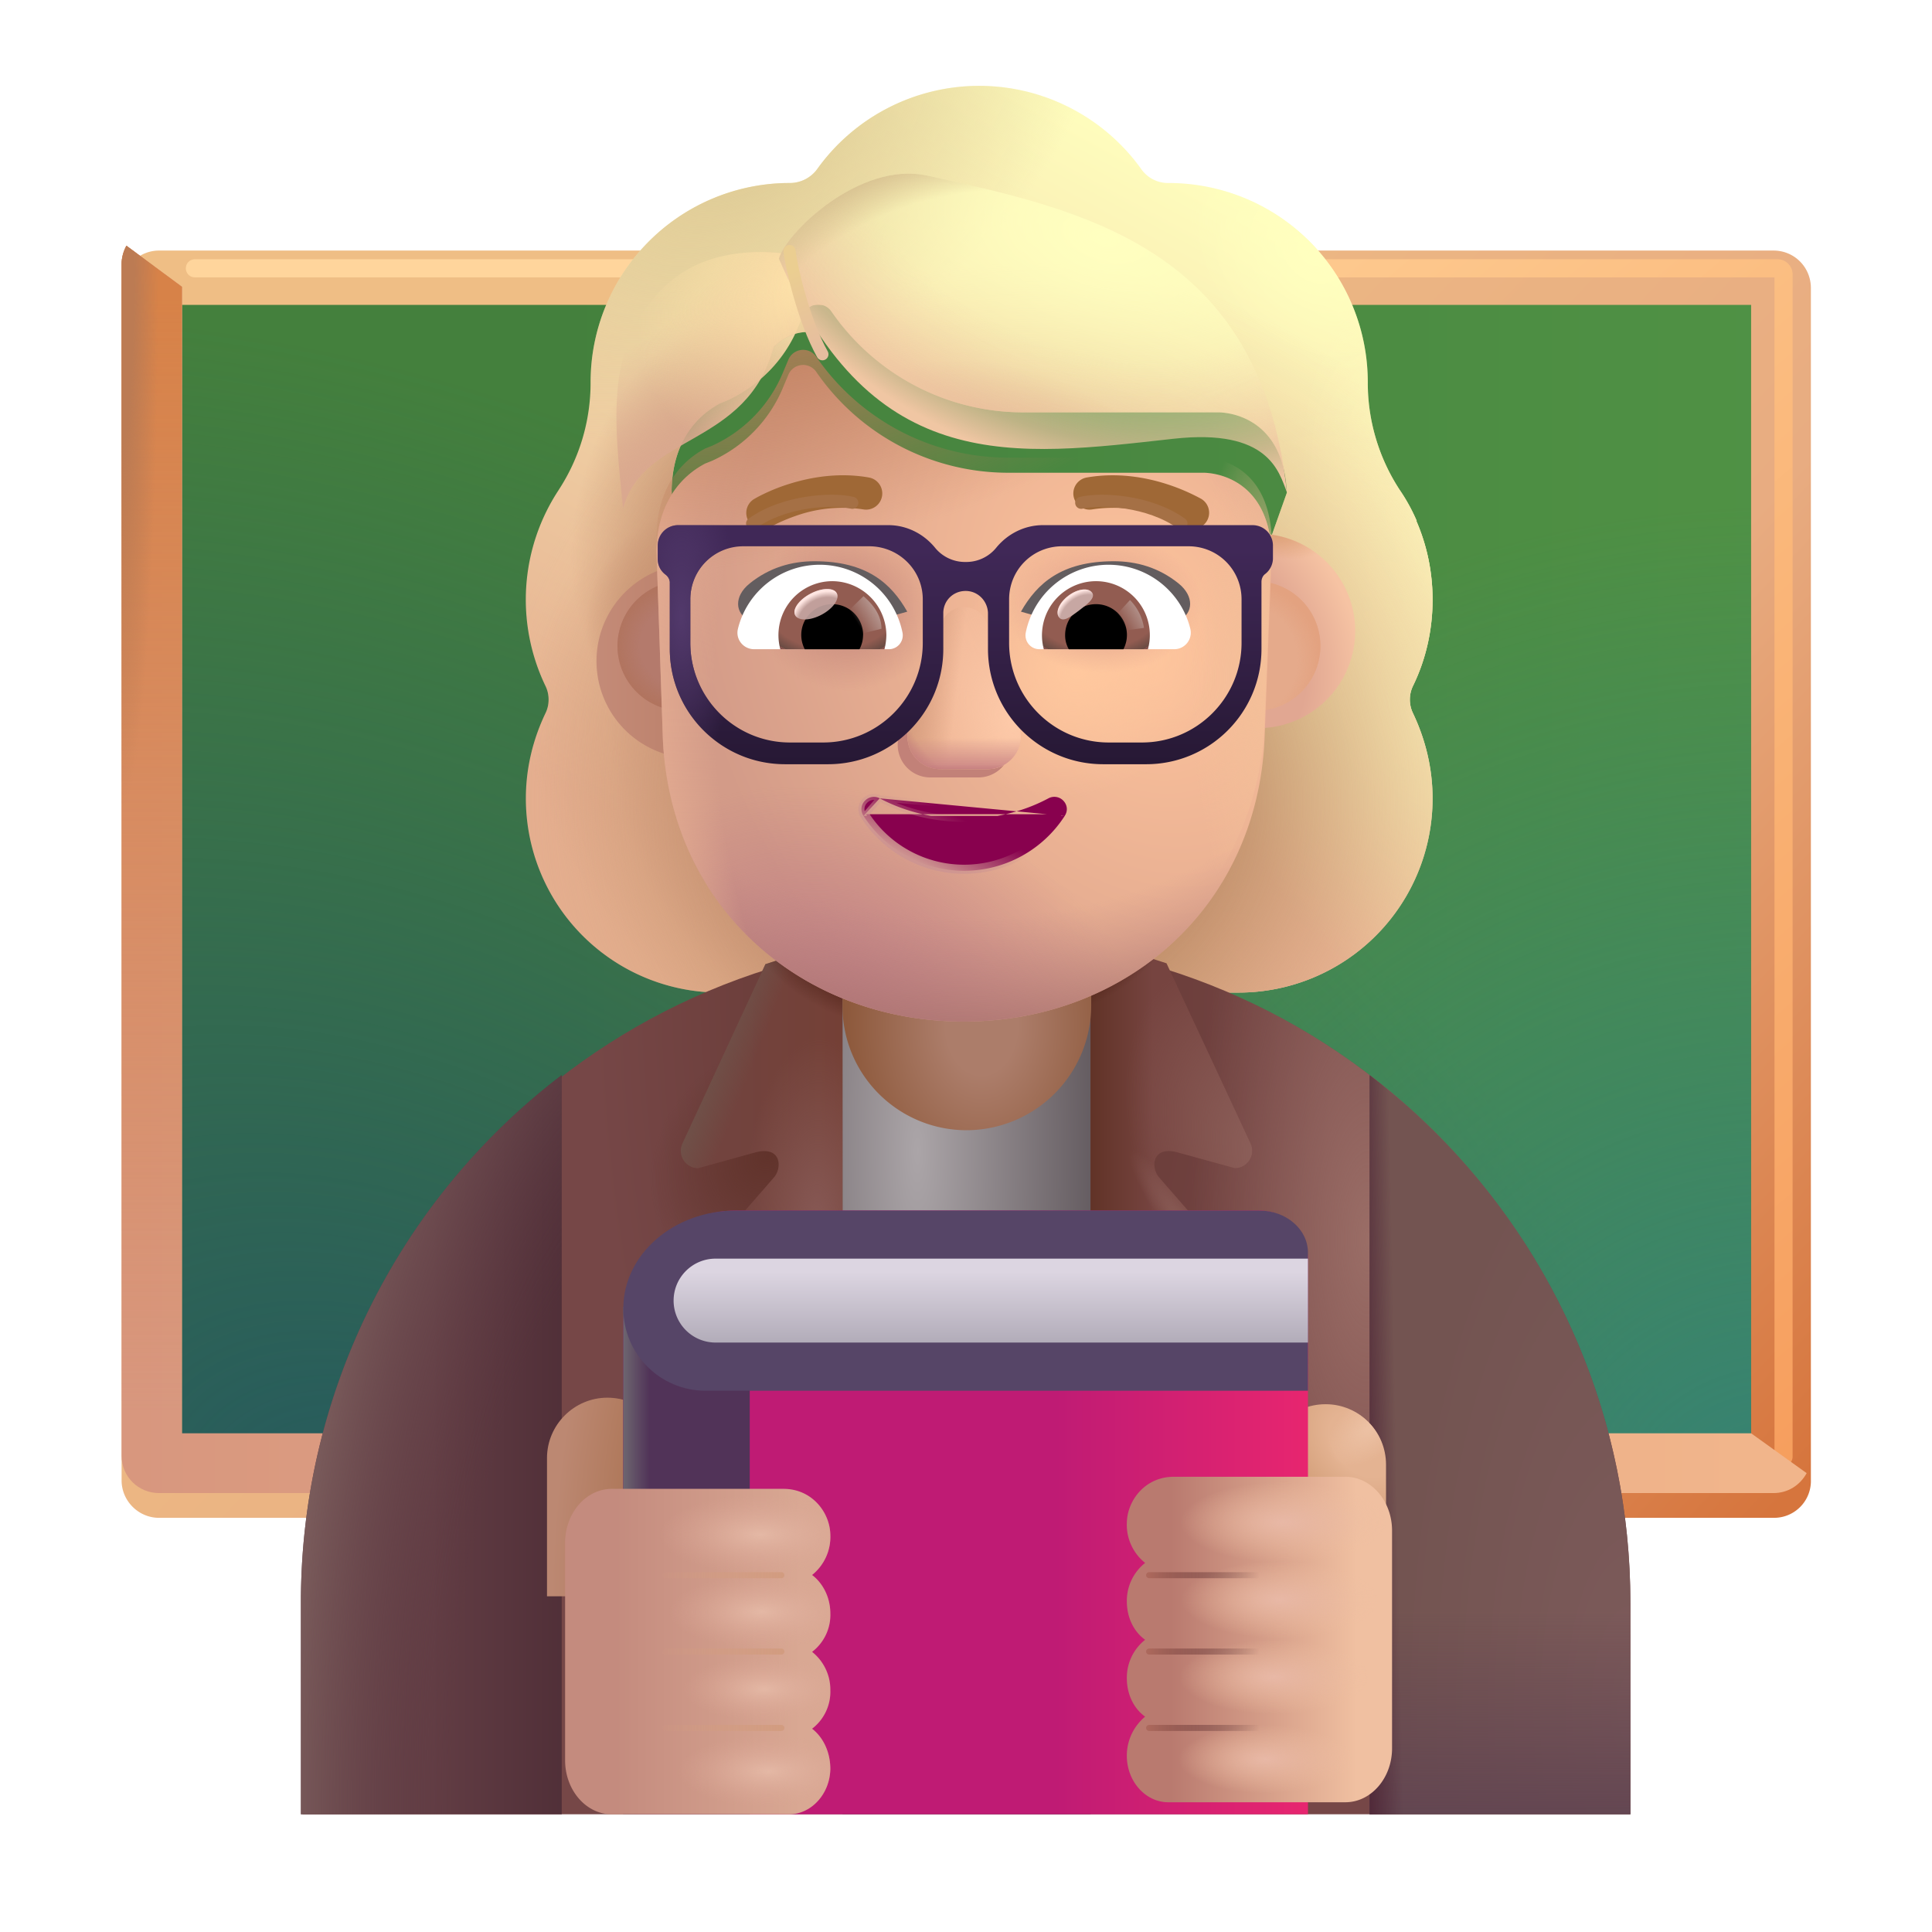 <svg xmlns="http://www.w3.org/2000/svg" fill="none" viewBox="0 0 32 32"><g filter="url(#svg-f195f69e-18b2-4987-8455-5437874d3b9d-a)"><path fill="url(#svg-9c0d9999-334d-4927-b3bc-498e8879995f-b)" d="M29.384 25.04H2.634c-.34 0-.62-.28-.62-.62V4.67c0-.34.28-.62.62-.62h26.74c.35 0 .62.28.62.62v19.74a.61.61 0 0 1-.61.63"/></g><path fill="url(#svg-0c0354d5-c5b7-436c-b732-9f1c55c86176-c)" d="M3.014 24.04V5.05h25.99v18.99z"/><path fill="url(#svg-46ebf66b-dc45-4c2c-b467-7b9ec5b143d6-d)" d="M3.014 24.04V5.05h25.99v18.99z"/><path fill="url(#svg-1314068d-14e0-4b23-ad5a-5378462e7969-e)" d="M3.014 24.04V5.05h25.99v18.99z"/><g filter="url(#svg-98486f96-dadf-4730-a404-ddf370d7ea6e-f)"><path stroke="url(#svg-f2234181-cb55-49ab-9b61-376d666895bf-g)" stroke-linecap="round" stroke-width=".3" d="M3.228 4.444h26.213a.1.1 0 0 1 .1.1v19.584"/></g><g filter="url(#svg-ed13a45c-1fda-4450-8975-6c706961bf71-h)"><path fill="url(#svg-43c45e42-37fb-40bd-84fd-aef4d5593604-i)" d="M29.004 24.04H3.014V5.05l-.92-.68c-.05.09-.08.2-.08.3v19.74c0 .35.28.62.62.62h26.74c.24 0 .44-.13.55-.33z"/><path fill="url(#svg-ff18b12a-5146-4ac6-86ea-ef6153a0f3aa-j)" d="M29.004 24.04H3.014V5.05l-.92-.68c-.05.09-.08.2-.08.3v19.74c0 .35.28.62.62.62h26.74c.24 0 .44-.13.55-.33z"/><path fill="url(#svg-7c13304a-b5c8-4e78-a1bd-baae9c934b4a-k)" d="M29.004 24.04H3.014V5.05l-.92-.68c-.05.09-.08.2-.08.3v19.74c0 .35.28.62.62.62h26.74c.24 0 .44-.13.55-.33z"/></g><g fill-rule="evenodd" clip-rule="evenodd" filter="url(#svg-872083ce-89fa-4bad-8106-6d911f2f9198-l)"><path fill="url(#svg-625525c2-df0f-4d17-8de1-f75acb74b6bf-m)" d="M23.154 12.11c.212-.435.324-.921.324-1.427 0-.467-.096-.906-.269-1.306h.006a3 3 0 0 0-.282-.513l-.002-.003a3.24 3.24 0 0 1-.526-1.77v-.01a3.3 3.3 0 0 0-3.299-3.3.54.54 0 0 1-.455-.233 3.3 3.3 0 0 0-2.682-1.376 3.3 3.3 0 0 0-2.682 1.376.56.56 0 0 1-.456.233l-.085.001A3.3 3.3 0 0 0 9.532 7.08v.01a3.24 3.24 0 0 1-.526 1.771l-.002.004a3.3 3.3 0 0 0-.22 3.245c.07.141.07.314 0 .455-.203.425-.324.9-.324 1.407a3.213 3.213 0 0 0 3.218 3.218h8.582a3.213 3.213 0 0 0 3.218-3.218c0-.506-.122-.982-.324-1.407a.52.52 0 0 1 0-.455m-12.26-2.673h-.012l1.198 2.356c.123 2.802 1.217 0 3.889 0s3.836 3.12 3.96.317l1.135-3.197c-.053-1.245-.956-1.333-1.136-1.333h-3.22a3.86 3.86 0 0 1-3.189-1.673.264.264 0 0 0-.461.051l-.082.194c-.226.561-.657.99-1.19 1.235l-.051.02-.051.02c-.236.123-.79.49-.81 1.439l.01.306z"/><path fill="url(#svg-23fb6009-d997-406d-885d-8c1de935e37a-n)" d="M23.154 12.11c.212-.435.324-.921.324-1.427 0-.467-.096-.906-.269-1.306h.006a3 3 0 0 0-.282-.513l-.002-.003a3.24 3.24 0 0 1-.526-1.77v-.01a3.3 3.3 0 0 0-3.299-3.3.54.54 0 0 1-.455-.233 3.3 3.3 0 0 0-2.682-1.376 3.3 3.3 0 0 0-2.682 1.376.56.56 0 0 1-.456.233l-.085.001A3.3 3.3 0 0 0 9.532 7.08v.01a3.24 3.24 0 0 1-.526 1.771l-.002.004a3.3 3.3 0 0 0-.22 3.245c.07.141.07.314 0 .455-.203.425-.324.9-.324 1.407a3.213 3.213 0 0 0 3.218 3.218h8.582a3.213 3.213 0 0 0 3.218-3.218c0-.506-.122-.982-.324-1.407a.52.52 0 0 1 0-.455m-12.26-2.673h-.012l1.198 2.356c.123 2.802 1.217 0 3.889 0s3.836 3.12 3.96.317l1.135-3.197c-.053-1.245-.956-1.333-1.136-1.333h-3.22a3.86 3.86 0 0 1-3.189-1.673.264.264 0 0 0-.461.051l-.082.194c-.226.561-.657.99-1.19 1.235l-.051.02-.051.02c-.236.123-.79.49-.81 1.439l.01.306z"/><path fill="url(#svg-30edd02e-9d1f-4825-b394-6ee8818b4cc8-o)" d="M23.154 12.11c.212-.435.324-.921.324-1.427 0-.467-.096-.906-.269-1.306h.006a3 3 0 0 0-.282-.513l-.002-.003a3.24 3.24 0 0 1-.526-1.77v-.01a3.3 3.3 0 0 0-3.299-3.3.54.54 0 0 1-.455-.233 3.3 3.3 0 0 0-2.682-1.376 3.3 3.3 0 0 0-2.682 1.376.56.56 0 0 1-.456.233l-.085.001A3.3 3.3 0 0 0 9.532 7.08v.01a3.24 3.24 0 0 1-.526 1.771l-.002.004a3.3 3.3 0 0 0-.22 3.245c.07.141.07.314 0 .455-.203.425-.324.9-.324 1.407a3.213 3.213 0 0 0 3.218 3.218h8.582a3.213 3.213 0 0 0 3.218-3.218c0-.506-.122-.982-.324-1.407a.52.52 0 0 1 0-.455m-12.26-2.673h-.012l1.198 2.356c.123 2.802 1.217 0 3.889 0s3.836 3.12 3.96.317l1.135-3.197c-.053-1.245-.956-1.333-1.136-1.333h-3.22a3.86 3.86 0 0 1-3.189-1.673.264.264 0 0 0-.461.051l-.082.194c-.226.561-.657.99-1.19 1.235l-.051.02-.051.02c-.236.123-.79.49-.81 1.439l.01.306z"/><path fill="url(#svg-75c68800-3dd2-43b3-ace9-7bf2e6cc1758-p)" d="M23.154 12.11c.212-.435.324-.921.324-1.427 0-.467-.096-.906-.269-1.306h.006a3 3 0 0 0-.282-.513l-.002-.003a3.24 3.24 0 0 1-.526-1.77v-.01a3.3 3.3 0 0 0-3.299-3.3.54.54 0 0 1-.455-.233 3.3 3.3 0 0 0-2.682-1.376 3.3 3.3 0 0 0-2.682 1.376.56.56 0 0 1-.456.233l-.085.001A3.3 3.3 0 0 0 9.532 7.08v.01a3.24 3.24 0 0 1-.526 1.771l-.002.004a3.3 3.3 0 0 0-.22 3.245c.07.141.07.314 0 .455-.203.425-.324.9-.324 1.407a3.213 3.213 0 0 0 3.218 3.218h8.582a3.213 3.213 0 0 0 3.218-3.218c0-.506-.122-.982-.324-1.407a.52.52 0 0 1 0-.455m-12.26-2.673h-.012l1.198 2.356c.123 2.802 1.217 0 3.889 0s3.836 3.12 3.96.317l1.135-3.197c-.053-1.245-.956-1.333-1.136-1.333h-3.22a3.86 3.86 0 0 1-3.189-1.673.264.264 0 0 0-.461.051l-.082.194c-.226.561-.657.99-1.19 1.235l-.051.02-.051.02c-.236.123-.79.49-.81 1.439l.01.306z"/><path fill="url(#svg-752d10e9-0caa-45a0-9acb-61521cd2a7aa-q)" d="M23.154 12.11c.212-.435.324-.921.324-1.427 0-.467-.096-.906-.269-1.306h.006a3 3 0 0 0-.282-.513l-.002-.003a3.24 3.24 0 0 1-.526-1.77v-.01a3.3 3.3 0 0 0-3.299-3.3.54.54 0 0 1-.455-.233 3.3 3.3 0 0 0-2.682-1.376 3.3 3.3 0 0 0-2.682 1.376.56.56 0 0 1-.456.233l-.085.001A3.3 3.3 0 0 0 9.532 7.08v.01a3.24 3.24 0 0 1-.526 1.771l-.002.004a3.3 3.3 0 0 0-.22 3.245c.07.141.07.314 0 .455-.203.425-.324.9-.324 1.407a3.213 3.213 0 0 0 3.218 3.218h8.582a3.213 3.213 0 0 0 3.218-3.218c0-.506-.122-.982-.324-1.407a.52.52 0 0 1 0-.455m-12.26-2.673h-.012l1.198 2.356c.123 2.802 1.217 0 3.889 0s3.836 3.12 3.96.317l1.135-3.197c-.053-1.245-.956-1.333-1.136-1.333h-3.22a3.86 3.86 0 0 1-3.189-1.673.264.264 0 0 0-.461.051l-.082.194c-.226.561-.657.99-1.19 1.235l-.051.02-.051.02c-.236.123-.79.49-.81 1.439l.01.306z"/><path fill="url(#svg-aafedf5e-82fe-4adb-8fe1-8bfaaed9af23-r)" d="M23.154 12.11c.212-.435.324-.921.324-1.427 0-.467-.096-.906-.269-1.306h.006a3 3 0 0 0-.282-.513l-.002-.003a3.24 3.24 0 0 1-.526-1.77v-.01a3.3 3.3 0 0 0-3.299-3.3.54.54 0 0 1-.455-.233 3.3 3.3 0 0 0-2.682-1.376 3.3 3.3 0 0 0-2.682 1.376.56.56 0 0 1-.456.233l-.085.001A3.3 3.3 0 0 0 9.532 7.08v.01a3.24 3.24 0 0 1-.526 1.771l-.002.004a3.3 3.3 0 0 0-.22 3.245c.07.141.07.314 0 .455-.203.425-.324.9-.324 1.407a3.213 3.213 0 0 0 3.218 3.218h8.582a3.213 3.213 0 0 0 3.218-3.218c0-.506-.122-.982-.324-1.407a.52.52 0 0 1 0-.455m-12.26-2.673h-.012l1.198 2.356c.123 2.802 1.217 0 3.889 0s3.836 3.12 3.96.317l1.135-3.197c-.053-1.245-.956-1.333-1.136-1.333h-3.22a3.86 3.86 0 0 1-3.189-1.673.264.264 0 0 0-.461.051l-.082.194c-.226.561-.657.99-1.19 1.235l-.051.02-.051.02c-.236.123-.79.49-.81 1.439l.01.306z"/><path fill="url(#svg-12350a25-b22f-4dbc-b6b7-13ee34d198f6-s)" d="M23.154 12.11c.212-.435.324-.921.324-1.427 0-.467-.096-.906-.269-1.306h.006a3 3 0 0 0-.282-.513l-.002-.003a3.24 3.24 0 0 1-.526-1.77v-.01a3.3 3.3 0 0 0-3.299-3.3.54.54 0 0 1-.455-.233 3.3 3.3 0 0 0-2.682-1.376 3.3 3.3 0 0 0-2.682 1.376.56.56 0 0 1-.456.233l-.085.001A3.3 3.3 0 0 0 9.532 7.08v.01a3.24 3.24 0 0 1-.526 1.771l-.002.004a3.3 3.3 0 0 0-.22 3.245c.07.141.07.314 0 .455-.203.425-.324.9-.324 1.407a3.213 3.213 0 0 0 3.218 3.218h8.582a3.213 3.213 0 0 0 3.218-3.218c0-.506-.122-.982-.324-1.407a.52.52 0 0 1 0-.455m-12.26-2.673h-.012l1.198 2.356c.123 2.802 1.217 0 3.889 0s3.836 3.12 3.96.317l1.135-3.197c-.053-1.245-.956-1.333-1.136-1.333h-3.22a3.86 3.86 0 0 1-3.189-1.673.264.264 0 0 0-.461.051l-.082.194c-.226.561-.657.99-1.19 1.235l-.051.02-.051.02c-.236.123-.79.49-.81 1.439l.01.306z"/><path fill="url(#svg-5be8f8d8-9439-4788-89c8-5ceb06179146-t)" d="M23.154 12.11c.212-.435.324-.921.324-1.427 0-.467-.096-.906-.269-1.306h.006a3 3 0 0 0-.282-.513l-.002-.003a3.24 3.24 0 0 1-.526-1.77v-.01a3.3 3.3 0 0 0-3.299-3.3.54.54 0 0 1-.455-.233 3.3 3.3 0 0 0-2.682-1.376 3.3 3.3 0 0 0-2.682 1.376.56.56 0 0 1-.456.233l-.085.001A3.3 3.3 0 0 0 9.532 7.08v.01a3.24 3.24 0 0 1-.526 1.771l-.002.004a3.3 3.3 0 0 0-.22 3.245c.07.141.07.314 0 .455-.203.425-.324.9-.324 1.407a3.213 3.213 0 0 0 3.218 3.218h8.582a3.213 3.213 0 0 0 3.218-3.218c0-.506-.122-.982-.324-1.407a.52.52 0 0 1 0-.455m-12.26-2.673h-.012l1.198 2.356c.123 2.802 1.217 0 3.889 0s3.836 3.12 3.96.317l1.135-3.197c-.053-1.245-.956-1.333-1.136-1.333h-3.22a3.86 3.86 0 0 1-3.189-1.673.264.264 0 0 0-.461.051l-.082.194c-.226.561-.657.99-1.19 1.235l-.051.02-.051.02c-.236.123-.79.49-.81 1.439l.01.306z"/><path fill="url(#svg-fc33f7f2-0338-496d-8b3b-a1e21e95567e-u)" d="M23.154 12.11c.212-.435.324-.921.324-1.427 0-.467-.096-.906-.269-1.306h.006a3 3 0 0 0-.282-.513l-.002-.003a3.24 3.24 0 0 1-.526-1.77v-.01a3.3 3.3 0 0 0-3.299-3.3.54.54 0 0 1-.455-.233 3.3 3.3 0 0 0-2.682-1.376 3.3 3.3 0 0 0-2.682 1.376.56.56 0 0 1-.456.233l-.085.001A3.3 3.3 0 0 0 9.532 7.08v.01a3.24 3.24 0 0 1-.526 1.771l-.002.004a3.3 3.3 0 0 0-.22 3.245c.07.141.07.314 0 .455-.203.425-.324.9-.324 1.407a3.213 3.213 0 0 0 3.218 3.218h8.582a3.213 3.213 0 0 0 3.218-3.218c0-.506-.122-.982-.324-1.407a.52.52 0 0 1 0-.455m-12.26-2.673h-.012l1.198 2.356c.123 2.802 1.217 0 3.889 0s3.836 3.12 3.96.317l1.135-3.197c-.053-1.245-.956-1.333-1.136-1.333h-3.22a3.86 3.86 0 0 1-3.189-1.673.264.264 0 0 0-.461.051l-.082.194c-.226.561-.657.99-1.19 1.235l-.051.02-.051.02c-.236.123-.79.49-.81 1.439l.01.306z"/><path fill="url(#svg-78eccd21-fb91-42a2-a54a-083a9c8fca64-v)" d="M23.154 12.11c.212-.435.324-.921.324-1.427 0-.467-.096-.906-.269-1.306h.006a3 3 0 0 0-.282-.513l-.002-.003a3.24 3.24 0 0 1-.526-1.77v-.01a3.3 3.3 0 0 0-3.299-3.3.54.54 0 0 1-.455-.233 3.3 3.3 0 0 0-2.682-1.376 3.3 3.3 0 0 0-2.682 1.376.56.56 0 0 1-.456.233l-.085.001A3.3 3.3 0 0 0 9.532 7.08v.01a3.24 3.24 0 0 1-.526 1.771l-.002.004a3.3 3.3 0 0 0-.22 3.245c.07.141.07.314 0 .455-.203.425-.324.9-.324 1.407a3.213 3.213 0 0 0 3.218 3.218h8.582a3.213 3.213 0 0 0 3.218-3.218c0-.506-.122-.982-.324-1.407a.52.52 0 0 1 0-.455m-12.26-2.673h-.012l1.198 2.356c.123 2.802 1.217 0 3.889 0s3.836 3.12 3.96.317l1.135-3.197c-.053-1.245-.956-1.333-1.136-1.333h-3.22a3.86 3.86 0 0 1-3.189-1.673.264.264 0 0 0-.461.051l-.082.194c-.226.561-.657.99-1.19 1.235l-.051.02-.051.02c-.236.123-.79.49-.81 1.439l.01.306z"/><path fill="url(#svg-dc681212-2fd6-4e5a-abbb-bdb222e89161-w)" d="M23.154 12.11c.212-.435.324-.921.324-1.427 0-.467-.096-.906-.269-1.306h.006a3 3 0 0 0-.282-.513l-.002-.003a3.24 3.24 0 0 1-.526-1.77v-.01a3.3 3.3 0 0 0-3.299-3.3.54.54 0 0 1-.455-.233 3.3 3.3 0 0 0-2.682-1.376 3.3 3.3 0 0 0-2.682 1.376.56.56 0 0 1-.456.233l-.085.001A3.3 3.3 0 0 0 9.532 7.08v.01a3.24 3.24 0 0 1-.526 1.771l-.002.004a3.3 3.3 0 0 0-.22 3.245c.07.141.07.314 0 .455-.203.425-.324.9-.324 1.407a3.213 3.213 0 0 0 3.218 3.218h8.582a3.213 3.213 0 0 0 3.218-3.218c0-.506-.122-.982-.324-1.407a.52.52 0 0 1 0-.455m-12.26-2.673h-.012l1.198 2.356c.123 2.802 1.217 0 3.889 0s3.836 3.12 3.96.317l1.135-3.197c-.053-1.245-.956-1.333-1.136-1.333h-3.22a3.86 3.86 0 0 1-3.189-1.673.264.264 0 0 0-.461.051l-.082.194c-.226.561-.657.99-1.19 1.235l-.051.02-.051.02c-.236.123-.79.49-.81 1.439l.01.306z"/></g><path fill="url(#svg-895e3d44-f15d-487f-ac5e-d69e97b7aae6-x)" d="M16.014 15.55c-6.07 0-11 4.92-11 11v3.5h21.99v-3.5c0-6.08-4.92-11-10.99-11"/><path fill="url(#svg-21d7814d-1378-429a-ba15-aa8180f8cd57-y)" d="M16.014 15.55c-6.07 0-11 4.92-11 11v3.5h21.99v-3.5c0-6.08-4.92-11-10.99-11"/><path fill="url(#svg-b90f67eb-793f-4a00-918e-aad64bdaee91-z)" d="M16.014 15.55c-6.07 0-11 4.92-11 11v3.5h21.99v-3.5c0-6.08-4.92-11-10.99-11"/><path fill="url(#svg-7e3b0f03-790d-429c-a740-220f32dd98ad-A)" d="M22.684 30.05V17.806a10.98 10.98 0 0 1 4.32 8.744v3.5z"/><path fill="url(#svg-c1599853-ceb1-4878-91ea-26ef7fc8cc57-B)" d="M22.684 30.05V17.806a10.98 10.98 0 0 1 4.32 8.744v3.5z"/><path fill="url(#svg-18f0bef3-e000-42bd-82f6-fbc2a36e1dd9-C)" d="M22.684 30.05V17.806a10.98 10.98 0 0 1 4.32 8.744v3.5z"/><path fill="url(#svg-19ea1c02-f0fb-4d65-8506-709ac6514bd6-D)" d="M9.304 30.05V17.806a10.98 10.98 0 0 0-4.32 8.744v3.5z"/><path fill="url(#svg-384c50f0-1b3d-4121-b1ea-3ef5c41af587-E)" d="M9.304 30.05V17.806a10.98 10.98 0 0 0-4.32 8.744v3.5z"/><path fill="url(#svg-2d0a5628-b2f9-4ffc-a667-e4b67f93e380-F)" d="M18.064 15.104h-4.11V30.05h4.11z"/><g filter="url(#svg-96ede657-d2fe-4722-94b2-738522671983-G)"><path fill="url(#svg-8b168230-8456-4e6f-a6c6-2a368d4c4187-H)" d="m19.321 16.055 1.393 2.984c.09.19-.05.41-.26.41l-.964-.266c-.422-.105-.436.277-.276.437l1.36 1.56c.26.26.36.65.23 1l-2.74 7.87V15.652z"/><path fill="url(#svg-401d5b0d-fe4a-4bc3-b5ca-83180ff548c6-I)" d="m19.321 16.055 1.393 2.984c.09.19-.05.41-.26.41l-.964-.266c-.422-.105-.436.277-.276.437l1.36 1.56c.26.26.36.65.23 1l-2.74 7.87V15.652z"/><path fill="url(#svg-e2d519c4-082b-46f4-b66e-69aed110017a-J)" d="m19.321 16.055 1.393 2.984c.09.19-.05.41-.26.41l-.964-.266c-.422-.105-.436.277-.276.437l1.36 1.56c.26.26.36.65.23 1l-2.74 7.87V15.652z"/><path fill="url(#svg-d89433e7-b579-40ad-b0f8-073569335f6c-K)" d="m19.321 16.055 1.393 2.984c.09.19-.05.41-.26.41l-.964-.266c-.422-.105-.436.277-.276.437l1.36 1.56c.26.26.36.65.23 1l-2.74 7.87V15.652z"/></g><g filter="url(#svg-f9f2fd47-ecf3-40c3-8adf-f6c5b726b61f-L)"><path fill="url(#svg-2750e07b-412d-4ae0-a0ae-5da2f86047ef-M)" d="m12.678 16.07-1.374 2.969c-.09.19.05.41.26.41l.963-.266c.422-.105.437.277.277.437l-1.36 1.56c-.26.26-.36.65-.23 1l2.74 7.87V15.652z"/><path fill="url(#svg-1d7c991d-9df8-410f-9a82-725895fc163b-N)" d="m12.678 16.07-1.374 2.969c-.09.19.05.41.26.41l.963-.266c.422-.105.437.277.277.437l-1.36 1.56c-.26.26-.36.65-.23 1l2.74 7.87V15.652z"/><path fill="url(#svg-123462ad-ddb7-4532-a340-a6a1e74f11bf-O)" d="m12.678 16.07-1.374 2.969c-.09.19.05.41.26.41l.963-.266c.422-.105.437.277.277.437l-1.36 1.56c-.26.26-.36.65-.23 1l2.74 7.87V15.652z"/><path fill="url(#svg-9a7b2f68-3233-415d-91b6-c181b0041090-P)" d="m12.678 16.07-1.374 2.969c-.09.19.05.41.26.41l.963-.266c.422-.105.437.277.277.437l-1.36 1.56c-.26.26-.36.65-.23 1l2.74 7.87V15.652z"/></g><path fill="url(#svg-1d8b17a2-af52-4813-b56f-4d209239e10e-Q)" d="M16.014 18.72c-1.14 0-2.06-.92-2.06-2.06V14.1c0-1.14.92-2.06 2.06-2.06s2.06.92 2.06 2.06v2.56a2.07 2.07 0 0 1-2.06 2.06"/><g filter="url(#svg-052374ce-4a91-462b-818a-a01c1a5cdd58-R)"><path fill="url(#svg-a51f5864-8bb0-4ff9-aed8-168fe3efbcd8-S)" d="M22.057 23.158c.55 0 1 .45 1 1v2.29h-2v-2.29c0-.55.44-1 1-1"/><path fill="url(#svg-dfdc6117-ba46-4097-8e03-97ab0619542f-T)" d="M22.057 23.158c.55 0 1 .45 1 1v2.29h-2v-2.29c0-.55.44-1 1-1"/></g><g filter="url(#svg-45c62b24-c934-423c-9412-3b833f98b593-U)"><path fill="url(#svg-5f7e0c4e-23da-4f8e-a743-61f047d74fb3-V)" d="M9.96 23.15c-.55 0-1 .45-1 1v2.29h2v-2.29c0-.55-.44-1-1-1"/></g><path fill="url(#svg-ba7f99c9-add0-4a46-ad8a-46495e6d3dfd-W)" d="M10.324 21.93v8.12h11.34v-9.19c0-.45-.36-.81-.81-.81h-8.64c-1.05-.01-1.89.84-1.89 1.88"/><path fill="#513358" fill-rule="evenodd" d="M12.418 30.05v-8.406h-2.094v8.406z" clip-rule="evenodd"/><path fill="url(#svg-1193adcd-0a5b-41c0-9dfa-77843dbead0d-X)" fill-rule="evenodd" d="M12.418 30.05v-8.406h-2.094v8.406z" clip-rule="evenodd"/><g filter="url(#svg-af731343-5e8f-4834-842e-ed7b77f42a55-Y)"><path fill="url(#svg-2fe1946a-cf58-448d-b982-f590a8ee4eea-Z)" d="M13.353 25.42a.81.81 0 0 1-.302.667c.178.133.302.37.302.637a.77.77 0 0 1-.302.636.8.8 0 0 1 .302.637.77.77 0 0 1-.302.636c.187.144.302.39.302.668-.009.42-.32.75-.684.75H9.734c-.427 0-.774-.401-.774-.894v-3.604c0-.493.347-.893.774-.893h2.842c.475 0 .77.39.777.76"/><path fill="url(#svg-61e583ba-2d83-4d1c-bc08-c2416dd926fa-aa)" d="M13.353 25.42a.81.81 0 0 1-.302.667c.178.133.302.37.302.637a.77.77 0 0 1-.302.636.8.8 0 0 1 .302.637.77.77 0 0 1-.302.636c.187.144.302.39.302.668-.009.42-.32.75-.684.75H9.734c-.427 0-.774-.401-.774-.894v-3.604c0-.493.347-.893.774-.893h2.842c.475 0 .77.39.777.76"/><path fill="url(#svg-389bfbea-1efe-4868-bca7-2a5523801e7e-ab)" d="M13.353 25.42a.81.81 0 0 1-.302.667c.178.133.302.37.302.637a.77.77 0 0 1-.302.636.8.8 0 0 1 .302.637.77.77 0 0 1-.302.636c.187.144.302.39.302.668-.009.42-.32.75-.684.75H9.734c-.427 0-.774-.401-.774-.894v-3.604c0-.493.347-.893.774-.893h2.842c.475 0 .77.39.777.76"/><path fill="url(#svg-521f8348-20eb-45a9-8974-b512033fc56f-ac)" d="M13.353 25.42a.81.81 0 0 1-.302.667c.178.133.302.37.302.637a.77.77 0 0 1-.302.636.8.8 0 0 1 .302.637.77.77 0 0 1-.302.636c.187.144.302.39.302.668-.009.42-.32.75-.684.75H9.734c-.427 0-.774-.401-.774-.894v-3.604c0-.493.347-.893.774-.893h2.842c.475 0 .77.39.777.76"/><path fill="url(#svg-77745b3e-db07-4bb0-a171-ee7cb881b7b7-ad)" d="M13.353 25.42a.81.81 0 0 1-.302.667c.178.133.302.37.302.637a.77.77 0 0 1-.302.636.8.8 0 0 1 .302.637.77.77 0 0 1-.302.636c.187.144.302.39.302.668-.009.42-.32.75-.684.75H9.734c-.427 0-.774-.401-.774-.894v-3.604c0-.493.347-.893.774-.893h2.842c.475 0 .77.39.777.76"/></g><g filter="url(#svg-6f301120-58f7-4999-adc1-bd7599da257e-ae)"><path fill="url(#svg-881b5312-661e-401a-8fff-e471a8b4afaf-af)" d="M18.664 25.42a.81.81 0 0 0 .303.667.8.8 0 0 0-.303.637c0 .267.116.503.303.636a.8.8 0 0 0-.303.637c0 .267.116.503.303.636a.84.84 0 0 0-.303.668c.01.42.32.75.685.75h2.935c.426 0 .773-.401.773-.894v-3.604c0-.493-.347-.893-.773-.893h-2.842c-.475 0-.77.39-.778.76"/><path fill="url(#svg-c6662215-4394-4bb7-a615-9a16266cf2c2-ag)" d="M18.664 25.42a.81.81 0 0 0 .303.667.8.8 0 0 0-.303.637c0 .267.116.503.303.636a.8.8 0 0 0-.303.637c0 .267.116.503.303.636a.84.84 0 0 0-.303.668c.01.42.32.75.685.75h2.935c.426 0 .773-.401.773-.894v-3.604c0-.493-.347-.893-.773-.893h-2.842c-.475 0-.77.39-.778.76"/><path fill="url(#svg-29913322-3e8a-49de-8205-fb69fd288b43-ah)" d="M18.664 25.42a.81.81 0 0 0 .303.667.8.8 0 0 0-.303.637c0 .267.116.503.303.636a.8.8 0 0 0-.303.637c0 .267.116.503.303.636a.84.84 0 0 0-.303.668c.01.42.32.75.685.75h2.935c.426 0 .773-.401.773-.894v-3.604c0-.493-.347-.893-.773-.893h-2.842c-.475 0-.77.39-.778.76"/><path fill="url(#svg-3d07daf5-c4bc-447b-8190-cf2ace448959-ai)" d="M18.664 25.42a.81.81 0 0 0 .303.667.8.8 0 0 0-.303.637c0 .267.116.503.303.636a.8.8 0 0 0-.303.637c0 .267.116.503.303.636a.84.84 0 0 0-.303.668c.01.42.32.75.685.75h2.935c.426 0 .773-.401.773-.894v-3.604c0-.493-.347-.893-.773-.893h-2.842c-.475 0-.77.39-.778.76"/><path fill="url(#svg-14cbf7e3-7dd0-45e3-b8b5-4cf4631cc48b-aj)" d="M18.664 25.42a.81.81 0 0 0 .303.667.8.8 0 0 0-.303.637c0 .267.116.503.303.636a.8.8 0 0 0-.303.637c0 .267.116.503.303.636a.84.84 0 0 0-.303.668c.01.42.32.75.685.75h2.935c.426 0 .773-.401.773-.894v-3.604c0-.493-.347-.893-.773-.893h-2.842c-.475 0-.77.39-.778.76"/></g><path fill="url(#svg-5d31b3b5-0fc4-413e-ad77-08b234787bba-ak)" d="M21.664 23.035v-2.286c0-.388-.36-.699-.81-.699h-8.659c-1.041 0-1.871.73-1.871 1.622 0 .753.61 1.363 1.363 1.363z"/><path fill="url(#svg-b20cd4ae-f5fa-4e10-a2a1-df00e0ae7ed8-al)" d="M11.157 21.543c0-.384.311-.696.695-.696h9.812v1.39h-9.812a.695.695 0 0 1-.695-.694"/><g filter="url(#svg-40739638-dc79-475e-8666-e6c8565fbb44-am)"><path stroke="url(#svg-74c1ced9-7063-4faa-8d3c-8c3b6a0576cd-an)" stroke-linecap="round" stroke-width=".1" d="M19.033 26.09h1.922"/></g><g filter="url(#svg-dc1cf14f-875e-443c-8743-acf541b6d07b-ao)"><path stroke="url(#svg-3e3081c6-de60-4e25-8efe-b2bc5f08bffd-ap)" stroke-linecap="round" stroke-width=".1" d="M12.942 26.09H11.02"/></g><g filter="url(#svg-d3921e06-67ff-444c-886c-20968e796696-aq)"><path stroke="url(#svg-a455629a-90a8-444c-8f79-d3298bbd2972-ar)" stroke-linecap="round" stroke-width=".1" d="M19.033 27.355h1.922"/></g><g filter="url(#svg-ecf54e5a-2e38-4b04-9b00-884af4f1ecda-as)"><path stroke="url(#svg-7c74cfdc-6032-4e69-b892-5fbe8bef7d0a-at)" stroke-linecap="round" stroke-width=".1" d="M12.942 27.355H11.02"/></g><g filter="url(#svg-8c2966b4-559a-4195-b247-6ff83945315b-au)"><path stroke="url(#svg-db5fd97c-74f0-4922-81ed-e2756dbd766f-av)" stroke-linecap="round" stroke-width=".1" d="M19.033 28.62h1.922"/></g><g filter="url(#svg-6f8e453c-933c-4ba5-a499-fa6aa198b7aa-aw)"><path stroke="url(#svg-3c813e96-4261-409d-87d8-410919aed67f-ax)" stroke-linecap="round" stroke-width=".1" d="M12.942 28.62H11.02"/></g><g filter="url(#svg-e129b303-373f-4b34-ade5-a262477af446-ay)"><path fill="url(#svg-cba7882a-d99c-4130-977f-55542d20bea8-az)" d="M11.283 12.31a1.61 1.61 0 1 0 0-3.219 1.61 1.61 0 0 0 0 3.218"/></g><g filter="url(#svg-3e329c42-c62b-4d39-b3b6-30d1ce5b9267-aA)"><path fill="url(#svg-3ad1a474-5ad6-47ea-9a8a-d63a94b5c4a0-aB)" d="M20.796 12.31a1.61 1.61 0 1 0 0-3.219 1.61 1.61 0 0 0 0 3.218"/><path fill="url(#svg-c3e7b96e-8448-46a0-a888-0c6ec71f82ba-aC)" d="M20.796 12.31a1.61 1.61 0 1 0 0-3.219 1.61 1.61 0 0 0 0 3.218"/></g><g filter="url(#svg-c6b12729-0e3a-45d3-9abd-e0b7112c0df7-aD)"><path fill="#E5AA8B" d="M20.796 11.774a1.074 1.074 0 1 0 0-2.148 1.074 1.074 0 0 0 0 2.148"/><path fill="url(#svg-ca5893ca-8f7c-4d49-8c6b-12aeb6b5d885-aE)" d="M20.796 11.774a1.074 1.074 0 1 0 0-2.148 1.074 1.074 0 0 0 0 2.148"/></g><g filter="url(#svg-9ff66584-72e5-4df7-802c-68dc58becd52-aF)"><path fill="#B47A6C" d="M11.302 11.774a1.074 1.074 0 1 0 0-2.148 1.074 1.074 0 0 0 0 2.148"/><path fill="url(#svg-e59140cf-9f73-4b96-bc55-36a6a886e122-aG)" d="M11.302 11.774a1.074 1.074 0 1 0 0-2.148 1.074 1.074 0 0 0 0 2.148"/></g><g filter="url(#svg-99ea1dab-7d1c-44d9-ac2c-ae0dfc35dbfd-aH)"><path fill="url(#svg-74689441-bb91-408d-b20a-2c5dbc33cc08-aI)" d="m10.884 9.172-.01-.306c.02-.949.574-1.316.81-1.439q.024-.008.05-.02l.052-.02a2.3 2.3 0 0 0 1.19-1.235l.082-.194a.264.264 0 0 1 .461-.05 3.86 3.86 0 0 0 3.19 1.672h3.22c.18 0 1.082.088 1.135 1.333l-.119 3.073c-.123 2.802-2.311 4.684-4.983 4.684s-4.86-1.882-4.983-4.684z"/><path fill="url(#svg-a55ffe14-e813-4c98-bf24-1036759d32ee-aJ)" d="m10.884 9.172-.01-.306c.02-.949.574-1.316.81-1.439q.024-.008.05-.02l.052-.02a2.3 2.3 0 0 0 1.19-1.235l.082-.194a.264.264 0 0 1 .461-.05 3.86 3.86 0 0 0 3.19 1.672h3.22c.18 0 1.082.088 1.135 1.333l-.119 3.073c-.123 2.802-2.311 4.684-4.983 4.684s-4.86-1.882-4.983-4.684z"/><path fill="url(#svg-e55054fb-f8b6-4f23-975a-0474c05ee253-aK)" d="m10.884 9.172-.01-.306c.02-.949.574-1.316.81-1.439q.024-.008.05-.02l.052-.02a2.3 2.3 0 0 0 1.19-1.235l.082-.194a.264.264 0 0 1 .461-.05 3.86 3.86 0 0 0 3.19 1.672h3.22c.18 0 1.082.088 1.135 1.333l-.119 3.073c-.123 2.802-2.311 4.684-4.983 4.684s-4.86-1.882-4.983-4.684z"/><path fill="url(#svg-25ce3e50-b12a-4133-badb-e6786e4893b4-aL)" d="m10.884 9.172-.01-.306c.02-.949.574-1.316.81-1.439q.024-.008.05-.02l.052-.02a2.3 2.3 0 0 0 1.19-1.235l.082-.194a.264.264 0 0 1 .461-.05 3.86 3.86 0 0 0 3.19 1.672h3.22c.18 0 1.082.088 1.135 1.333l-.119 3.073c-.123 2.802-2.311 4.684-4.983 4.684s-4.86-1.882-4.983-4.684z"/><path fill="url(#svg-5bb4e87b-77aa-4d15-9a38-ba783b6b413e-aM)" d="m10.884 9.172-.01-.306c.02-.949.574-1.316.81-1.439q.024-.008.05-.02l.052-.02a2.3 2.3 0 0 0 1.19-1.235l.082-.194a.264.264 0 0 1 .461-.05 3.86 3.86 0 0 0 3.19 1.672h3.22c.18 0 1.082.088 1.135 1.333l-.119 3.073c-.123 2.802-2.311 4.684-4.983 4.684s-4.86-1.882-4.983-4.684z"/><path fill="url(#svg-c01407f9-b449-4dfa-bca0-0226f6f59ffd-aN)" d="m10.884 9.172-.01-.306c.02-.949.574-1.316.81-1.439q.024-.008.05-.02l.052-.02a2.3 2.3 0 0 0 1.19-1.235l.082-.194a.264.264 0 0 1 .461-.05 3.86 3.86 0 0 0 3.19 1.672h3.22c.18 0 1.082.088 1.135 1.333l-.119 3.073c-.123 2.802-2.311 4.684-4.983 4.684s-4.86-1.882-4.983-4.684z"/><path fill="url(#svg-c5ea1825-d55c-472f-abcb-750a1e0837ac-aO)" d="m10.884 9.172-.01-.306c.02-.949.574-1.316.81-1.439q.024-.008.05-.02l.052-.02a2.3 2.3 0 0 0 1.19-1.235l.082-.194a.264.264 0 0 1 .461-.05 3.86 3.86 0 0 0 3.19 1.672h3.22c.18 0 1.082.088 1.135 1.333l-.119 3.073c-.123 2.802-2.311 4.684-4.983 4.684s-4.86-1.882-4.983-4.684z"/></g><path fill="url(#svg-768d399d-8aae-4bf9-a9b8-52149ec36954-aP)" d="M10.882 9.437h.012l-.01-.265-.01-.306c.02-.949.574-1.316.81-1.439q.024-.008.05-.02l.052-.02a2.3 2.3 0 0 0 1.19-1.235l.082-.194a.264.264 0 0 1 .461-.05 3.86 3.86 0 0 0 3.19 1.672h3.22c.18 0 1.082.088 1.135 1.333l-.119 3.073c-.123 2.802-2.311 4.684-4.983 4.684s-4.86-1.882-4.983-4.684z"/><path fill="url(#svg-2d6ae5f7-1a49-46e4-b70f-d25050c0cd1f-aQ)" d="M10.882 9.437h.012l-.01-.265-.01-.306c.02-.949.574-1.316.81-1.439q.024-.008.05-.02l.052-.02a2.3 2.3 0 0 0 1.19-1.235l.082-.194a.264.264 0 0 1 .461-.05 3.86 3.86 0 0 0 3.19 1.672h3.22c.18 0 1.082.088 1.135 1.333l-.119 3.073c-.123 2.802-2.311 4.684-4.983 4.684s-4.86-1.882-4.983-4.684z"/><g filter="url(#svg-794323bf-5e21-4eb5-b53d-2abe03d403ad-aR)"><path fill="#C28178" d="m15.576 10.478-.683 1.7a.54.54 0 0 0 .52.699h.787a.54.54 0 0 0 .52-.7l-.531-1.7c-.114-.376-.493-.376-.613 0"/></g><g filter="url(#svg-658a43a8-1331-4625-b1fb-cd64219dfbff-aS)"><path fill="#EFB696" d="m15.586 10.339-.531 1.7a.54.54 0 0 0 .52.7h.787c.369 0 .63-.356.52-.7l-.53-1.7c-.115-.377-.646-.377-.766 0"/><path fill="url(#svg-529a99c5-1371-4fbd-8050-b21be6622981-aT)" d="m15.586 10.339-.531 1.7a.54.54 0 0 0 .52.7h.787c.369 0 .63-.356.52-.7l-.53-1.7c-.115-.377-.646-.377-.766 0"/><path fill="url(#svg-6e869d99-3e09-4d6f-8da9-280a777ebf5a-aU)" d="m15.586 10.339-.531 1.7a.54.54 0 0 0 .52.7h.787c.369 0 .63-.356.52-.7l-.53-1.7c-.115-.377-.646-.377-.766 0"/><path fill="url(#svg-1a1a7d17-9d8f-4b78-8356-c674e4a3029e-aV)" d="m15.586 10.339-.531 1.7a.54.54 0 0 0 .52.7h.787c.369 0 .63-.356.52-.7l-.53-1.7c-.115-.377-.646-.377-.766 0"/></g><path fill="url(#svg-66d967a6-dca6-4b4b-b55a-143b04c301ce-aW)" d="m15.586 10.339-.531 1.7a.54.54 0 0 0 .52.7h.787c.369 0 .63-.356.52-.7l-.53-1.7c-.115-.377-.646-.377-.766 0"/><path fill="url(#svg-18be0101-7221-4565-8243-dbec9aaedc10-aX)" d="m15.586 10.339-.531 1.7a.54.54 0 0 0 .52.7h.787c.369 0 .63-.356.52-.7l-.53-1.7c-.115-.377-.646-.377-.766 0"/><path fill="#88014E" stroke="url(#svg-c1220b54-8a0b-4192-bf3e-9fbae9a78606-aY)" stroke-width=".1" d="M14.57 13.223c.405.215.886.339 1.399.339.518 0 .994-.124 1.398-.34a.205.205 0 0 1 .247.042c.059.062.08.16.021.25m-3.064-.291 3.022.263m-3.022-.263a.205.205 0 0 0-.248.043.196.196 0 0 0-.02.248m.268-.291-.227.263m3.292.027-.043-.027m.043.027-.043-.027m.043.027a1.982 1.982 0 0 1-3.334 0m3.291-.027a1.932 1.932 0 0 1-3.249 0m-.042.028.042-.028m-.042.028.042-.028"/><g filter="url(#svg-2811031c-d896-41b8-8636-0c906a0b4bf6-aZ)"><path fill="#635D5F" d="M17.11 10.131c.266-.467.67-.835 1.538-.835.38 0 .747.105 1.073.368.269.218.233.495.025.6l-.556.317c-.652-.21-1.373-.24-2.08-.45"/></g><g filter="url(#svg-8513e74d-7844-4998-ba33-074686983e59-ba)"><path fill="#635D5F" d="M14.827 10.131c-.265-.467-.669-.835-1.537-.835-.38 0-.747.105-1.073.368-.27.218-.233.495-.025.6l.556.317c.652-.21 1.373-.24 2.079-.45"/></g><g filter="url(#svg-76ad2395-eb9b-4735-b69d-78d6842d2e3a-bb)"><path fill="#9F6836" d="m12.571 8.922-.004.003a.268.268 0 0 1-.276-.46l.002-.001.003-.002.009-.005a2 2 0 0 1 .148-.077 3 3 0 0 1 .41-.162c.34-.108.816-.2 1.329-.109a.268.268 0 1 1-.094.528 2.3 2.3 0 0 0-1.072.092 3 3 0 0 0-.455.193"/></g><g filter="url(#svg-9d98845e-6a83-445e-b95e-00fd9223e196-bc)"><path fill="#9F6836" fill-rule="evenodd" d="m19.7 8.465-.137.23za.268.268 0 0 1-.275.46l-.005-.003a1 1 0 0 0-.113-.058 3 3 0 0 0-.342-.135 2.3 2.3 0 0 0-1.072-.092.268.268 0 0 1-.094-.528c.514-.09.989 0 1.329.11a3.3 3.3 0 0 1 .558.238l.01.005.003.002z" clip-rule="evenodd"/></g><path fill="#fff" d="M18.36 9.354c.653 0 1.205.45 1.355 1.059a.274.274 0 0 1-.268.34h-2.231a.23.23 0 0 1-.227-.271 1.4 1.4 0 0 1 1.37-1.128"/><path fill="url(#svg-a44a17c5-358d-451c-b7ee-ab7bad8d950d-bd)" d="M18.153 9.626a.892.892 0 0 1 .86 1.128h-1.724a.896.896 0 0 1 .864-1.128"/><path fill="#000" d="M17.642 10.519c0-.284.227-.512.51-.512a.51.51 0 0 1 .455.747h-.904a.46.46 0 0 1-.061-.236"/><g filter="url(#svg-feaafaa1-851f-4bb6-b99f-1a64f377459d-be)"><path fill="#C7A7A3" d="M18.087 9.815c.064.085-.07.188-.22.301-.151.113-.263.193-.327.108s.007-.246.159-.359c.15-.113.325-.135.388-.05"/><path fill="url(#svg-774ed05e-e511-4a30-a41d-a9942cddda96-bf)" d="M18.087 9.815c.064.085-.07.188-.22.301-.151.113-.263.193-.327.108s.007-.246.159-.359c.15-.113.325-.135.388-.05"/></g><g filter="url(#svg-1fe702c3-fec2-4218-979f-352e0e2986e7-bg)"><path fill="url(#svg-0e7e8fcb-b288-4786-930c-d9b5562c4b60-bh)" d="M18.948 10.4a.84.84 0 0 0-.232-.462l-.26.285.118.229z"/></g><path fill="#fff" d="M13.578 9.354c-.653 0-1.205.45-1.355 1.059-.045.175.09.34.268.34h2.23a.23.23 0 0 0 .228-.271 1.4 1.4 0 0 0-1.371-1.128"/><path fill="url(#svg-3c00bcb4-1fcf-4223-a68d-f1629fc70e1d-bi)" d="M13.785 9.626a.893.893 0 0 0-.86 1.128h1.724a1 1 0 0 0 .032-.236.9.9 0 0 0-.896-.892"/><path fill="#000" d="M14.296 10.519a.51.51 0 0 0-.511-.512.51.51 0 0 0-.455.747h.905a.5.5 0 0 0 .06-.236"/><g filter="url(#svg-741d8020-096f-49f1-873e-65355ecc0a73-bj)"><path fill="url(#svg-18e3bc39-0ab3-4070-b62f-9b67e26fb9ed-bk)" d="M14.6 10.414c0-.289-.234-.48-.298-.539l-.288.279.177.361z"/></g><g filter="url(#svg-f20fa6ea-f290-4fad-aae0-c975f4744230-bl)" transform="rotate(-27.914 13.515 10.008)"><ellipse cx="13.515" cy="10.008" fill="#C7A7A3" fill-opacity=".9" rx=".39" ry=".197"/><ellipse cx="13.515" cy="10.008" fill="url(#svg-a532c61e-5a57-4a16-9df5-2ea0c894d433-bm)" rx=".39" ry=".197"/></g><g filter="url(#svg-21aeffb5-6bd8-4a1e-a1e6-e194d31488b1-bn)"><path stroke="#A57045" stroke-linecap="round" stroke-width=".2" d="M17.908 8.328c.323-.079 1.125-.04 1.661.344"/></g><g filter="url(#svg-0ff330ae-b802-4c58-ac79-6babb87f9cda-bo)"><path stroke="#A57045" stroke-linecap="round" stroke-width=".2" d="M14.117 8.328c-.322-.079-1.124-.04-1.66.344"/></g><g filter="url(#svg-12e52331-15c1-4490-b5ba-bd400f7e6ce7-bp)"><path fill="url(#svg-1d6fc80a-50f5-45ec-8716-be7578fd2957-bq)" d="M11.075 4.686c.62-.553 1.517-.558 2.02-.47l.402 1.292c-.257-.04-.486.05-.68.234-.452 1.676-2.162 1.425-2.497 2.682-.15-1.492-.318-2.782.755-3.738"/><path fill="url(#svg-062e75d2-2627-4c09-9816-5ddee914a705-br)" d="M11.075 4.686c.62-.553 1.517-.558 2.02-.47l.402 1.292c-.257-.04-.486.05-.68.234-.452 1.676-2.162 1.425-2.497 2.682-.15-1.492-.318-2.782.755-3.738"/></g><g filter="url(#svg-cc0f4288-e2f6-4403-857f-bd7fec5d0f81-bs)"><path fill="url(#svg-385a0cc9-a392-4f45-bda1-734c4679551e-bt)" d="M15.365 2.91c-1.132-.25-2.346.955-2.463 1.374 1.542 3.62 3.91 3.275 6.536 2.983 1.573-.174 1.744.542 1.878.889-.436-4.056-3.37-4.677-5.95-5.246"/><path fill="url(#svg-6d338d8b-db1e-4ae4-9838-8450b3f23e6d-bu)" d="M15.365 2.91c-1.132-.25-2.346.955-2.463 1.374 1.542 3.62 3.91 3.275 6.536 2.983 1.573-.174 1.744.542 1.878.889-.436-4.056-3.37-4.677-5.95-5.246"/><path fill="url(#svg-55ff3df6-2693-4522-8c16-1050f9ccb0d6-bv)" d="M15.365 2.91c-1.132-.25-2.346.955-2.463 1.374 1.542 3.62 3.91 3.275 6.536 2.983 1.573-.174 1.744.542 1.878.889-.436-4.056-3.37-4.677-5.95-5.246"/></g><g filter="url(#svg-56143671-0428-4406-84a8-e04302924c61-bw)"><path stroke="url(#svg-752ce438-1ede-4581-bc99-ff52bcd4fdf5-bx)" stroke-linecap="round" stroke-width=".2" d="M13.078 4.158c.023.243.234 1.157.544 1.71"/></g><g filter="url(#svg-74e5f1e0-cffa-41ec-89e2-3b78e51369a3-by)"><path fill="url(#svg-a3b5a9aa-3009-4271-89a5-cee399dead27-bz)" d="M20.844 8.698h-3.47c-.3 0-.58.14-.77.37a.64.64 0 0 1-.51.24.64.64 0 0 1-.51-.24c-.19-.23-.47-.37-.77-.37h-3.48c-.19 0-.34.15-.34.34v.22c0 .11.05.2.13.26.04.03.07.08.07.13v1.1c0 1.05.85 1.91 1.91 1.91h.71c1.05 0 1.91-.85 1.91-1.91v-.61c.01-.2.17-.35.37-.35s.36.16.37.36v.6c0 1.05.85 1.91 1.91 1.91h.71c1.05 0 1.91-.85 1.91-1.91v-1.11c0-.05.02-.1.06-.13.08-.06.13-.16.13-.26v-.21c0-.19-.15-.34-.34-.34m-5.46 1.95c0 .91-.74 1.65-1.65 1.65h-.55c-.91 0-1.65-.74-1.65-1.65v-.72c0-.49.39-.88.88-.88h2.08c.49 0 .89.39.89.88zm5.28 0c0 .91-.74 1.65-1.65 1.65h-.55c-.91 0-1.65-.74-1.65-1.65v-.72c0-.49.39-.88.88-.88h2.09c.49 0 .88.39.88.88z"/><path fill="url(#svg-ffc02d7c-31fa-4707-a7b6-3af3e7534fce-bA)" d="M20.844 8.698h-3.47c-.3 0-.58.14-.77.37a.64.64 0 0 1-.51.24.64.64 0 0 1-.51-.24c-.19-.23-.47-.37-.77-.37h-3.48c-.19 0-.34.15-.34.34v.22c0 .11.05.2.13.26.04.03.07.08.07.13v1.1c0 1.05.85 1.91 1.91 1.91h.71c1.05 0 1.91-.85 1.91-1.91v-.61c.01-.2.17-.35.37-.35s.36.16.37.36v.6c0 1.05.85 1.91 1.91 1.91h.71c1.05 0 1.91-.85 1.91-1.91v-1.11c0-.05.02-.1.06-.13.08-.06.13-.16.13-.26v-.21c0-.19-.15-.34-.34-.34m-5.46 1.95c0 .91-.74 1.65-1.65 1.65h-.55c-.91 0-1.65-.74-1.65-1.65v-.72c0-.49.39-.88.88-.88h2.08c.49 0 .89.39.89.88zm5.28 0c0 .91-.74 1.65-1.65 1.65h-.55c-.91 0-1.65-.74-1.65-1.65v-.72c0-.49.39-.88.88-.88h2.09c.49 0 .88.39.88.88z"/></g><defs><radialGradient id="svg-46ebf66b-dc45-4c2c-b467-7b9ec5b143d6-d" cx="0" cy="0" r="1" gradientTransform="rotate(-56.746 27.095 6.924)scale(18.236 24.959)" gradientUnits="userSpaceOnUse"><stop stop-color="#25585F"/><stop offset="1" stop-color="#25585F" stop-opacity="0"/></radialGradient><radialGradient id="svg-1314068d-14e0-4b23-ad5a-5378462e7969-e" cx="0" cy="0" r="1" gradientTransform="matrix(-10 -14.062 13.91 -9.891 29.572 25.535)" gradientUnits="userSpaceOnUse"><stop stop-color="#358175"/><stop offset="1" stop-color="#358175" stop-opacity="0"/></radialGradient><radialGradient id="svg-7c13304a-b5c8-4e78-a1bd-baae9c934b4a-k" cx="0" cy="0" r="1" gradientTransform="matrix(0 9.311 -.618 0 2.014 4.37)" gradientUnits="userSpaceOnUse"><stop offset=".355" stop-color="#BC7B53"/><stop offset="1" stop-color="#BC7B53" stop-opacity="0"/></radialGradient><radialGradient id="svg-23fb6009-d997-406d-885d-8c1de935e37a-n" cx="0" cy="0" r="1" gradientTransform="rotate(-64.29 23.475 -8.18)scale(4.018 9.162)" gradientUnits="userSpaceOnUse"><stop stop-color="#F9BFA4"/><stop offset="1" stop-color="#FFC3A8" stop-opacity="0"/></radialGradient><radialGradient id="svg-30edd02e-9d1f-4825-b394-6ee8818b4cc8-o" cx="0" cy="0" r="1" gradientTransform="rotate(109.074 3.21 11.68)scale(5.779 5.409)" gradientUnits="userSpaceOnUse"><stop offset=".62" stop-color="#C7897D"/><stop offset="1" stop-color="#C7897D" stop-opacity="0"/></radialGradient><radialGradient id="svg-75c68800-3dd2-43b3-ace9-7bf2e6cc1758-p" cx="0" cy="0" r="1" gradientTransform="rotate(142.167 4.118 8.937)scale(3.99 4.911)" gradientUnits="userSpaceOnUse"><stop offset=".205" stop-color="#CF987B"/><stop offset="1" stop-color="#CF987B" stop-opacity="0"/></radialGradient><radialGradient id="svg-752d10e9-0caa-45a0-9acb-61521cd2a7aa-q" cx="0" cy="0" r="1" gradientTransform="rotate(125.038 2.722 8.354)scale(1.781 1.619)" gradientUnits="userSpaceOnUse"><stop offset=".334" stop-color="#C58E72"/><stop offset="1" stop-color="#C58E72" stop-opacity="0"/></radialGradient><radialGradient id="svg-aafedf5e-82fe-4adb-8fe1-8bfaaed9af23-r" cx="0" cy="0" r="1" gradientTransform="rotate(-167.428 6.35 4.073)scale(2.387 3.509)" gradientUnits="userSpaceOnUse"><stop offset=".226" stop-color="#C49070"/><stop offset="1" stop-color="#C49070" stop-opacity="0"/></radialGradient><radialGradient id="svg-12350a25-b22f-4dbc-b6b7-13ee34d198f6-s" cx="0" cy="0" r="1" gradientTransform="matrix(2.162 3.168 -5.528 3.773 12.13 3.127)" gradientUnits="userSpaceOnUse"><stop stop-color="#DCC893"/><stop offset="1" stop-color="#DCC893" stop-opacity="0"/></radialGradient><radialGradient id="svg-5be8f8d8-9439-4788-89c8-5ceb06179146-t" cx="0" cy="0" r="1" gradientTransform="rotate(132.51 9.644 7.199)scale(1.637 2.288)" gradientUnits="userSpaceOnUse"><stop stop-color="#FFFFBF"/><stop offset="1" stop-color="#FFFFBF" stop-opacity="0"/></radialGradient><radialGradient id="svg-fc33f7f2-0338-496d-8b3b-a1e21e95567e-u" cx="0" cy="0" r="1" gradientTransform="matrix(-1.844 .536 -1.167 -4.012 23.478 9.849)" gradientUnits="userSpaceOnUse"><stop stop-color="#FFFABE"/><stop offset="1" stop-color="#FFFABE" stop-opacity="0"/></radialGradient><radialGradient id="svg-78eccd21-fb91-42a2-a54a-083a9c8fca64-v" cx="0" cy="0" r="1" gradientTransform="matrix(-3.151 1.341 -2.136 -5.021 23.21 12.63)" gradientUnits="userSpaceOnUse"><stop stop-color="#FFF4BC"/><stop offset="1" stop-color="#FFF4BC" stop-opacity="0"/></radialGradient><radialGradient id="svg-dc681212-2fd6-4e5a-abbb-bdb222e89161-w" cx="0" cy="0" r="1" gradientTransform="rotate(90 1.367 15.394)scale(8.929)" gradientUnits="userSpaceOnUse"><stop offset=".151" stop-color="#A0724C"/><stop offset="1" stop-color="#E3B388" stop-opacity="0"/></radialGradient><radialGradient id="svg-895e3d44-f15d-487f-ac5e-d69e97b7aae6-x" cx="0" cy="0" r="1" gradientTransform="matrix(0 14.047 -6.219 0 16.01 16.003)" gradientUnits="userSpaceOnUse"><stop stop-color="#61342D"/><stop offset="1" stop-color="#764747"/></radialGradient><radialGradient id="svg-21d7814d-1378-429a-ba15-aa8180f8cd57-y" cx="0" cy="0" r="1" gradientTransform="matrix(0 8.375 -2.938 0 22.666 20.535)" gradientUnits="userSpaceOnUse"><stop stop-color="#9A6D66"/><stop offset="1" stop-color="#9A6D66" stop-opacity="0"/></radialGradient><radialGradient id="svg-b90f67eb-793f-4a00-918e-aad64bdaee91-z" cx="0" cy="0" r="1" gradientTransform="matrix(-1.531 1.531 -1.234 -1.234 12.728 19.128)" gradientUnits="userSpaceOnUse"><stop stop-color="#61332B"/><stop offset="1" stop-color="#61332B" stop-opacity="0"/></radialGradient><radialGradient id="svg-7e3b0f03-790d-429c-a740-220f32dd98ad-A" cx="0" cy="0" r="1" gradientTransform="matrix(0 -10.188 3.851 0 27.004 28.285)" gradientUnits="userSpaceOnUse"><stop stop-color="#7C5A5A"/><stop offset="1" stop-color="#735451"/></radialGradient><radialGradient id="svg-384c50f0-1b3d-4121-b1ea-3ef5c41af587-E" cx="0" cy="0" r="1" gradientTransform="matrix(-6.921 0 0 -17.281 11.468 29.833)" gradientUnits="userSpaceOnUse"><stop offset=".576" stop-color="#5D3841" stop-opacity="0"/><stop offset="1" stop-color="#7F6260"/></radialGradient><radialGradient id="svg-2d0a5628-b2f9-4ffc-a667-e4b67f93e380-F" cx="0" cy="0" r="1" gradientTransform="matrix(3.594 0 0 13.378 15.197 19.047)" gradientUnits="userSpaceOnUse"><stop stop-color="#ABA5A8"/><stop offset="1" stop-color="#544B50"/></radialGradient><radialGradient id="svg-401d5b0d-fe4a-4bc3-b5ca-83180ff548c6-I" cx="0" cy="0" r="1" gradientTransform="matrix(-1.594 -3.384 2.047 -.964 21.24 19.494)" gradientUnits="userSpaceOnUse"><stop stop-color="#90645E"/><stop offset="1" stop-color="#90645E" stop-opacity="0"/></radialGradient><radialGradient id="svg-e2d519c4-082b-46f4-b66e-69aed110017a-J" cx="0" cy="0" r="1" gradientTransform="rotate(-125.283 15.145 5.16)scale(1.637 .298)" gradientUnits="userSpaceOnUse"><stop stop-color="#8A5D57"/><stop offset="1" stop-color="#8A5D57" stop-opacity="0"/></radialGradient><radialGradient id="svg-d89433e7-b579-40ad-b0f8-073569335f6c-K" cx="0" cy="0" r="1" gradientTransform="matrix(.394 .874 -1.637 .737 17.731 15.853)" gradientUnits="userSpaceOnUse"><stop offset=".359" stop-color="#481E13"/><stop offset="1" stop-color="#4A1D14" stop-opacity="0"/></radialGradient><radialGradient id="svg-1d7c991d-9df8-410f-9a82-725895fc163b-N" cx="0" cy="0" r="1" gradientTransform="matrix(.062 -3.125 1.262 .025 13.525 20.41)" gradientUnits="userSpaceOnUse"><stop stop-color="#875955"/><stop offset="1" stop-color="#875955" stop-opacity="0"/></radialGradient><radialGradient id="svg-9a7b2f68-3233-415d-91b6-c181b0041090-P" cx="0" cy="0" r="1" gradientTransform="matrix(-.404 .932 -1.744 -.755 14.186 15.95)" gradientUnits="userSpaceOnUse"><stop offset=".279" stop-color="#481E13"/><stop offset="1" stop-color="#4A1D14" stop-opacity="0"/></radialGradient><radialGradient id="svg-1d8b17a2-af52-4813-b56f-4d209239e10e-Q" cx="0" cy="0" r="1" gradientTransform="matrix(0 3.448 -2.522 0 16.259 16.985)" gradientUnits="userSpaceOnUse"><stop offset=".235" stop-color="#AC7D6A"/><stop offset="1" stop-color="#885334"/></radialGradient><radialGradient id="svg-a51f5864-8bb0-4ff9-aed8-168fe3efbcd8-S" cx="0" cy="0" r="1" gradientTransform="matrix(-1.129 1.055 -1.52 -1.626 22.646 23.821)" gradientUnits="userSpaceOnUse"><stop offset=".28" stop-color="#E4B392"/><stop offset="1" stop-color="#C8926A"/></radialGradient><radialGradient id="svg-dfdc6117-ba46-4097-8e03-97ab0619542f-T" cx="0" cy="0" r="1" gradientTransform="rotate(-40.4 43.384 -19.198)scale(.813 .484)" gradientUnits="userSpaceOnUse"><stop stop-color="#EDC2A5"/><stop offset="1" stop-color="#EDC2A5" stop-opacity="0"/></radialGradient><radialGradient id="svg-5f7e0c4e-23da-4f8e-a743-61f047d74fb3-V" cx="0" cy="0" r="1" gradientTransform="matrix(-1.844 -.297 .93 -5.777 11.103 24.063)" gradientUnits="userSpaceOnUse"><stop stop-color="#A66D4A"/><stop offset="1" stop-color="#BC8872"/></radialGradient><radialGradient id="svg-61e583ba-2d83-4d1c-bc08-c2416dd926fa-aa" cx="0" cy="0" r="1" gradientTransform="matrix(-1.672 0 0 -.66 12.197 25.415)" gradientUnits="userSpaceOnUse"><stop stop-color="#E4B8A5"/><stop offset="1" stop-color="#DAA594" stop-opacity="0"/></radialGradient><radialGradient id="svg-389bfbea-1efe-4868-bca7-2a5523801e7e-ab" cx="0" cy="0" r="1" gradientTransform="matrix(-1.531 0 0 -.604 12.213 26.696)" gradientUnits="userSpaceOnUse"><stop stop-color="#E4B8A5"/><stop offset="1" stop-color="#DAA594" stop-opacity="0"/></radialGradient><radialGradient id="svg-521f8348-20eb-45a9-8974-b512033fc56f-ac" cx="0" cy="0" r="1" gradientTransform="matrix(-1.344 0 0 -.53 12.26 27.977)" gradientUnits="userSpaceOnUse"><stop stop-color="#E4B8A5"/><stop offset="1" stop-color="#DAA594" stop-opacity="0"/></radialGradient><radialGradient id="svg-77745b3e-db07-4bb0-a171-ee7cb881b7b7-ad" cx="0" cy="0" r="1" gradientTransform="matrix(-1.5 0 0 -.592 12.33 29.337)" gradientUnits="userSpaceOnUse"><stop stop-color="#E4B8A5"/><stop offset="1" stop-color="#DAA594" stop-opacity="0"/></radialGradient><radialGradient id="svg-c6662215-4394-4bb7-a615-9a16266cf2c2-ag" cx="0" cy="0" r="1" gradientTransform="matrix(1.703 0 0 .672 21.26 25.415)" gradientUnits="userSpaceOnUse"><stop stop-color="#E8B8A6"/><stop offset="1" stop-color="#EEBEA0" stop-opacity="0"/></radialGradient><radialGradient id="svg-29913322-3e8a-49de-8205-fb69fd288b43-ah" cx="0" cy="0" r="1" gradientTransform="matrix(1.625 0 0 .641 21.197 26.696)" gradientUnits="userSpaceOnUse"><stop stop-color="#E8B8A6"/><stop offset="1" stop-color="#EEBEA0" stop-opacity="0"/></radialGradient><radialGradient id="svg-3d07daf5-c4bc-447b-8190-cf2ace448959-ai" cx="0" cy="0" r="1" gradientTransform="matrix(1.562 0 0 .616 21.103 27.977)" gradientUnits="userSpaceOnUse"><stop stop-color="#E8B8A6"/><stop offset="1" stop-color="#EEBEA0" stop-opacity="0"/></radialGradient><radialGradient id="svg-14cbf7e3-7dd0-45e3-b8b5-4cf4631cc48b-aj" cx="0" cy="0" r="1" gradientTransform="matrix(1.438 0 0 .567 20.963 29.337)" gradientUnits="userSpaceOnUse"><stop stop-color="#E8B8A6"/><stop offset="1" stop-color="#EEBEA0" stop-opacity="0"/></radialGradient><radialGradient id="svg-3ad1a474-5ad6-47ea-9a8a-d63a94b5c4a0-aB" cx="0" cy="0" r="1" gradientTransform="matrix(2.489 -1.131 1.381 3.039 20.008 11.14)" gradientUnits="userSpaceOnUse"><stop offset=".572" stop-color="#E1A792"/><stop offset=".905" stop-color="#F6C3A3"/></radialGradient><radialGradient id="svg-c3e7b96e-8448-46a0-a888-0c6ec71f82ba-aC" cx="0" cy="0" r="1" gradientTransform="matrix(.997 .285 -.15 .524 21.03 8.918)" gradientUnits="userSpaceOnUse"><stop stop-color="#D59566"/><stop offset="1" stop-color="#D59566" stop-opacity="0"/></radialGradient><radialGradient id="svg-ca5893ca-8f7c-4d49-8c6b-12aeb6b5d885-aE" cx="0" cy="0" r="1" gradientTransform="rotate(-20.298 40.833 -51.963)scale(1.305)" gradientUnits="userSpaceOnUse"><stop offset=".71" stop-color="#E3A280" stop-opacity="0"/><stop offset="1" stop-color="#E3A280"/></radialGradient><radialGradient id="svg-e59140cf-9f73-4b96-bc55-36a6a886e122-aG" cx="0" cy="0" r="1" gradientTransform="matrix(-1.217 0 0 -1.164 11.302 10.7)" gradientUnits="userSpaceOnUse"><stop offset=".573" stop-color="#B0725A" stop-opacity="0"/><stop offset="1" stop-color="#B0725A"/></radialGradient><radialGradient id="svg-74689441-bb91-408d-b20a-2c5dbc33cc08-aI" cx="0" cy="0" r="1" gradientTransform="matrix(-6.504 2.999 -4.014 -8.705 18.828 10.162)" gradientUnits="userSpaceOnUse"><stop stop-color="#FFC59D"/><stop offset="1" stop-color="#D39B88"/></radialGradient><radialGradient id="svg-a55ffe14-e813-4c98-bf24-1036759d32ee-aJ" cx="0" cy="0" r="1" gradientTransform="matrix(-2.11 1.116 -.947 -1.79 17.87 10.86)" gradientUnits="userSpaceOnUse"><stop stop-color="#FFC89E"/><stop offset="1" stop-color="#FFC89E" stop-opacity="0"/></radialGradient><radialGradient id="svg-e55054fb-f8b6-4f23-975a-0474c05ee253-aK" cx="0" cy="0" r="1" gradientTransform="rotate(-78.311 17.3 .006)scale(4.131 5.241)" gradientUnits="userSpaceOnUse"><stop stop-color="#B97783"/><stop offset="1" stop-color="#B97783" stop-opacity="0"/></radialGradient><radialGradient id="svg-25ce3e50-b12a-4133-badb-e6786e4893b4-aL" cx="0" cy="0" r="1" gradientTransform="matrix(0 7.438 -10.082 0 15.969 9.875)" gradientUnits="userSpaceOnUse"><stop offset=".684" stop-color="#BD8381" stop-opacity="0"/><stop offset="1" stop-color="#A46E69"/></radialGradient><radialGradient id="svg-5bb4e87b-77aa-4d15-9a38-ba783b6b413e-aM" cx="0" cy="0" r="1" gradientTransform="rotate(172.34 7.885 6.804)scale(5.784 9.958)" gradientUnits="userSpaceOnUse"><stop offset=".813" stop-color="#E3AB91" stop-opacity="0"/><stop offset="1" stop-color="#E3AB91"/></radialGradient><radialGradient id="svg-c01407f9-b449-4dfa-bca0-0226f6f59ffd-aN" cx="0" cy="0" r="1" gradientTransform="matrix(0 -1.151 1.654 0 18.27 9.744)" gradientUnits="userSpaceOnUse"><stop offset=".259" stop-color="#E3A48E"/><stop offset="1" stop-color="#E3A48E" stop-opacity="0"/></radialGradient><radialGradient id="svg-c5ea1825-d55c-472f-abcb-750a1e0837ac-aO" cx="0" cy="0" r="1" gradientTransform="matrix(0 -1.36 1.559 0 14.05 9.831)" gradientUnits="userSpaceOnUse"><stop stop-color="#C2847A"/><stop offset="1" stop-color="#C2847A" stop-opacity="0"/></radialGradient><radialGradient id="svg-768d399d-8aae-4bf9-a9b8-52149ec36954-aP" cx="0" cy="0" r="1" gradientTransform="matrix(-1.347 0 0 -4.434 21.064 11.232)" gradientUnits="userSpaceOnUse"><stop stop-color="#F4C099"/><stop offset="1" stop-color="#F4C099" stop-opacity="0"/></radialGradient><radialGradient id="svg-2d6ae5f7-1a49-46e4-b70f-d25050c0cd1f-aQ" cx="0" cy="0" r="1" gradientTransform="matrix(1.156 4.219 -8.718 2.389 13.469 4.657)" gradientUnits="userSpaceOnUse"><stop stop-color="#BE7C5A"/><stop offset="1" stop-color="#BE7C5A" stop-opacity="0"/></radialGradient><radialGradient id="svg-529a99c5-1371-4fbd-8050-b21be6622981-aT" cx="0" cy="0" r="1" gradientTransform="matrix(-.697 -2.45 1.402 -.399 16.753 11.958)" gradientUnits="userSpaceOnUse"><stop offset=".017" stop-color="#FDC9A8"/><stop offset="1" stop-color="#FDC9A8" stop-opacity="0"/></radialGradient><radialGradient id="svg-18be0101-7221-4565-8243-dbec9aaedc10-aX" cx="0" cy="0" r="1" gradientTransform="rotate(144.462 6.27 8.405)scale(1.575 2.109)" gradientUnits="userSpaceOnUse"><stop offset=".797" stop-color="#C27B7C" stop-opacity="0"/><stop offset="1" stop-color="#C27B7C"/></radialGradient><radialGradient id="svg-a44a17c5-358d-451c-b7ee-ab7bad8d950d-bd" cx="0" cy="0" r="1" gradientTransform="matrix(0 .811 -1.29 0 18.15 10.103)" gradientUnits="userSpaceOnUse"><stop offset=".802" stop-color="#925C51"/><stop offset="1" stop-color="#694B43"/><stop offset="1" stop-color="#804D49"/><stop offset="1" stop-color="#85534D"/></radialGradient><radialGradient id="svg-774ed05e-e511-4a30-a41d-a9942cddda96-bf" cx="0" cy="0" r="1" gradientTransform="matrix(-.232 -.299 .411 -.319 17.923 10.187)" gradientUnits="userSpaceOnUse"><stop offset=".766" stop-color="#FFE6E2" stop-opacity="0"/><stop offset=".966" stop-color="#FFE6E2"/></radialGradient><radialGradient id="svg-3c00bcb4-1fcf-4223-a68d-f1629fc70e1d-bi" cx="0" cy="0" r="1" gradientTransform="matrix(0 .811 -1.29 0 13.787 10.103)" gradientUnits="userSpaceOnUse"><stop offset=".802" stop-color="#925C51"/><stop offset="1" stop-color="#694B43"/><stop offset="1" stop-color="#804D49"/><stop offset="1" stop-color="#85534D"/></radialGradient><radialGradient id="svg-a532c61e-5a57-4a16-9df5-2ea0c894d433-bm" cx="0" cy="0" r="1" gradientTransform="rotate(-90.897 11.831 -1.484)scale(.494 .594)" gradientUnits="userSpaceOnUse"><stop offset=".766" stop-color="#FFE6E2" stop-opacity="0"/><stop offset=".966" stop-color="#FFE6E2"/></radialGradient><radialGradient id="svg-1d6fc80a-50f5-45ec-8716-be7578fd2957-bq" cx="0" cy="0" r="1" gradientTransform="matrix(1.935 2.682 -5.329 3.845 10.011 4.452)" gradientUnits="userSpaceOnUse"><stop offset=".403" stop-color="#DAA88F" stop-opacity="0"/><stop offset="1" stop-color="#DAA88F"/></radialGradient><radialGradient id="svg-062e75d2-2627-4c09-9816-5ddee914a705-br" cx="0" cy="0" r="1" gradientTransform="matrix(-1.877 2.481 -1.946 -1.472 13.254 4.686)" gradientUnits="userSpaceOnUse"><stop stop-color="#FEE2A9"/><stop offset="1" stop-color="#FEE2A9" stop-opacity="0"/></radialGradient><radialGradient id="svg-385a0cc9-a392-4f45-bda1-734c4679551e-bt" cx="0" cy="0" r="1" gradientTransform="matrix(-2.112 4.391 -6.244 -3.003 17.88 2.775)" gradientUnits="userSpaceOnUse"><stop offset=".595" stop-color="#F0C6A3" stop-opacity="0"/><stop offset="1" stop-color="#F0C6A3"/></radialGradient><radialGradient id="svg-6d338d8b-db1e-4ae4-9838-8450b3f23e6d-bu" cx="0" cy="0" r="1" gradientTransform="matrix(-.857 3.207 -5.725 -1.529 18.282 3.949)" gradientUnits="userSpaceOnUse"><stop stop-color="#FFFFC0"/><stop offset="1" stop-color="#FFFFC0" stop-opacity="0"/></radialGradient><radialGradient id="svg-55ff3df6-2693-4522-8c16-1050f9ccb0d6-bv" cx="0" cy="0" r="1" gradientTransform="rotate(-119.068 11.398 -.37)scale(7.21 6.454)" gradientUnits="userSpaceOnUse"><stop offset=".891" stop-color="#DAC493" stop-opacity="0"/><stop offset=".979" stop-color="#DAC493"/></radialGradient><radialGradient id="svg-ffc02d7c-31fa-4707-a7b6-3af3e7534fce-bA" cx="0" cy="0" r="1" gradientTransform="matrix(.906 0 0 2.719 11.385 10.208)" gradientUnits="userSpaceOnUse"><stop stop-color="#52396B"/><stop offset="1" stop-color="#52396B" stop-opacity="0"/></radialGradient><filter id="svg-f195f69e-18b2-4987-8455-5437874d3b9d-a" width="27.98" height="21.09" x="2.014" y="4.05" color-interpolation-filters="sRGB" filterUnits="userSpaceOnUse"><feFlood flood-opacity="0" result="BackgroundImageFix"/><feBlend in="SourceGraphic" in2="BackgroundImageFix" result="shape"/><feColorMatrix in="SourceAlpha" result="hardAlpha" values="0 0 0 0 0 0 0 0 0 0 0 0 0 0 0 0 0 0 127 0"/><feOffset dy=".1"/><feGaussianBlur stdDeviation=".1"/><feComposite in2="hardAlpha" k2="-1" k3="1" operator="arithmetic"/><feColorMatrix values="0 0 0 0 0.816 0 0 0 0 0.642 0 0 0 0 0.419 0 0 0 1 0"/><feBlend in2="shape" result="effect1_innerShadow_4002_1665"/></filter><filter id="svg-98486f96-dadf-4730-a404-ddf370d7ea6e-f" width="27.413" height="20.785" x="2.678" y="3.894" color-interpolation-filters="sRGB" filterUnits="userSpaceOnUse"><feFlood flood-opacity="0" result="BackgroundImageFix"/><feBlend in="SourceGraphic" in2="BackgroundImageFix" result="shape"/><feGaussianBlur result="effect1_foregroundBlur_4002_1665" stdDeviation=".2"/></filter><filter id="svg-ed13a45c-1fda-4450-8975-6c706961bf71-h" width="27.91" height="20.96" x="2.014" y="4.07" color-interpolation-filters="sRGB" filterUnits="userSpaceOnUse"><feFlood flood-opacity="0" result="BackgroundImageFix"/><feBlend in="SourceGraphic" in2="BackgroundImageFix" result="shape"/><feColorMatrix in="SourceAlpha" result="hardAlpha" values="0 0 0 0 0 0 0 0 0 0 0 0 0 0 0 0 0 0 127 0"/><feOffset dy="-.3"/><feGaussianBlur stdDeviation=".2"/><feComposite in2="hardAlpha" k2="-1" k3="1" operator="arithmetic"/><feColorMatrix values="0 0 0 0 0.851 0 0 0 0 0.482 0 0 0 0 0.647 0 0 0 1 0"/><feBlend in2="shape" result="effect1_innerShadow_4002_1665"/></filter><filter id="svg-872083ce-89fa-4bad-8106-6d911f2f9198-l" width="15.268" height="15.768" x="8.46" y="1.422" color-interpolation-filters="sRGB" filterUnits="userSpaceOnUse"><feFlood flood-opacity="0" result="BackgroundImageFix"/><feBlend in="SourceGraphic" in2="BackgroundImageFix" result="shape"/><feColorMatrix in="SourceAlpha" result="hardAlpha" values="0 0 0 0 0 0 0 0 0 0 0 0 0 0 0 0 0 0 127 0"/><feOffset dx=".25" dy="-.75"/><feGaussianBlur stdDeviation=".75"/><feComposite in2="hardAlpha" k2="-1" k3="1" operator="arithmetic"/><feColorMatrix values="0 0 0 0 0.886 0 0 0 0 0.698 0 0 0 0 0.608 0 0 0 1 0"/><feBlend in2="shape" result="effect1_innerShadow_4002_1665"/></filter><filter id="svg-96ede657-d2fe-4722-94b2-738522671983-G" width="2.797" height="14.499" x="18.064" y="15.552" color-interpolation-filters="sRGB" filterUnits="userSpaceOnUse"><feFlood flood-opacity="0" result="BackgroundImageFix"/><feBlend in="SourceGraphic" in2="BackgroundImageFix" result="shape"/><feColorMatrix in="SourceAlpha" result="hardAlpha" values="0 0 0 0 0 0 0 0 0 0 0 0 0 0 0 0 0 0 127 0"/><feOffset dy="-.1"/><feGaussianBlur stdDeviation=".125"/><feComposite in2="hardAlpha" k2="-1" k3="1" operator="arithmetic"/><feColorMatrix values="0 0 0 0 0.38 0 0 0 0 0.165 0 0 0 0 0.204 0 0 0 1 0"/><feBlend in2="shape" result="effect1_innerShadow_4002_1665"/></filter><filter id="svg-f9f2fd47-ecf3-40c3-8adf-f6c5b726b61f-L" width="2.797" height="14.499" x="11.157" y="15.552" color-interpolation-filters="sRGB" filterUnits="userSpaceOnUse"><feFlood flood-opacity="0" result="BackgroundImageFix"/><feBlend in="SourceGraphic" in2="BackgroundImageFix" result="shape"/><feColorMatrix in="SourceAlpha" result="hardAlpha" values="0 0 0 0 0 0 0 0 0 0 0 0 0 0 0 0 0 0 127 0"/><feOffset dy="-.1"/><feGaussianBlur stdDeviation=".125"/><feComposite in2="hardAlpha" k2="-1" k3="1" operator="arithmetic"/><feColorMatrix values="0 0 0 0 0.38 0 0 0 0 0.165 0 0 0 0 0.204 0 0 0 1 0"/><feBlend in2="shape" result="effect1_innerShadow_4002_1665"/></filter><filter id="svg-052374ce-4a91-462b-818a-a01c1a5cdd58-R" width="2.1" height="3.39" x="20.957" y="23.158" color-interpolation-filters="sRGB" filterUnits="userSpaceOnUse"><feFlood flood-opacity="0" result="BackgroundImageFix"/><feBlend in="SourceGraphic" in2="BackgroundImageFix" result="shape"/><feColorMatrix in="SourceAlpha" result="hardAlpha" values="0 0 0 0 0 0 0 0 0 0 0 0 0 0 0 0 0 0 127 0"/><feOffset dx="-.1" dy=".1"/><feGaussianBlur stdDeviation=".1"/><feComposite in2="hardAlpha" k2="-1" k3="1" operator="arithmetic"/><feColorMatrix values="0 0 0 0 0.922 0 0 0 0 0.753 0 0 0 0 0.635 0 0 0 1 0"/><feBlend in2="shape" result="effect1_innerShadow_4002_1665"/></filter><filter id="svg-45c62b24-c934-423c-9412-3b833f98b593-U" width="2.1" height="3.29" x="8.96" y="23.15" color-interpolation-filters="sRGB" filterUnits="userSpaceOnUse"><feFlood flood-opacity="0" result="BackgroundImageFix"/><feBlend in="SourceGraphic" in2="BackgroundImageFix" result="shape"/><feColorMatrix in="SourceAlpha" result="hardAlpha" values="0 0 0 0 0 0 0 0 0 0 0 0 0 0 0 0 0 0 127 0"/><feOffset dx=".1"/><feGaussianBlur stdDeviation=".125"/><feComposite in2="hardAlpha" k2="-1" k3="1" operator="arithmetic"/><feColorMatrix values="0 0 0 0 0.831 0 0 0 0 0.612 0 0 0 0 0.522 0 0 0 1 0"/><feBlend in2="shape" result="effect1_innerShadow_4002_1665"/></filter><filter id="svg-af731343-5e8f-4834-842e-ed7b77f42a55-Y" width="4.793" height="5.391" x="8.96" y="24.66" color-interpolation-filters="sRGB" filterUnits="userSpaceOnUse"><feFlood flood-opacity="0" result="BackgroundImageFix"/><feBlend in="SourceGraphic" in2="BackgroundImageFix" result="shape"/><feColorMatrix in="SourceAlpha" result="hardAlpha" values="0 0 0 0 0 0 0 0 0 0 0 0 0 0 0 0 0 0 127 0"/><feOffset dx=".4"/><feGaussianBlur stdDeviation=".25"/><feComposite in2="hardAlpha" k2="-1" k3="1" operator="arithmetic"/><feColorMatrix values="0 0 0 0 0.835 0 0 0 0 0.62 0 0 0 0 0.537 0 0 0 1 0"/><feBlend in2="shape" result="effect1_innerShadow_4002_1665"/></filter><filter id="svg-6f301120-58f7-4999-adc1-bd7599da257e-ae" width="4.793" height="5.591" x="18.464" y="24.46" color-interpolation-filters="sRGB" filterUnits="userSpaceOnUse"><feFlood flood-opacity="0" result="BackgroundImageFix"/><feBlend in="SourceGraphic" in2="BackgroundImageFix" result="shape"/><feColorMatrix in="SourceAlpha" result="hardAlpha" values="0 0 0 0 0 0 0 0 0 0 0 0 0 0 0 0 0 0 127 0"/><feOffset dx=".2" dy="-.2"/><feGaussianBlur stdDeviation=".25"/><feComposite in2="hardAlpha" k2="-1" k3="1" operator="arithmetic"/><feColorMatrix values="0 0 0 0 0.71 0 0 0 0 0.435 0 0 0 0 0.412 0 0 0 1 0"/><feBlend in2="shape" result="effect1_innerShadow_4002_1665"/><feColorMatrix in="SourceAlpha" result="hardAlpha" values="0 0 0 0 0 0 0 0 0 0 0 0 0 0 0 0 0 0 127 0"/><feOffset dx="-.2"/><feGaussianBlur stdDeviation=".2"/><feComposite in2="hardAlpha" k2="-1" k3="1" operator="arithmetic"/><feColorMatrix values="0 0 0 0 0.906 0 0 0 0 0.741 0 0 0 0 0.616 0 0 0 1 0"/><feBlend in2="effect1_innerShadow_4002_1665" result="effect2_innerShadow_4002_1665"/></filter><filter id="svg-40739638-dc79-475e-8666-e6c8565fbb44-am" width="2.222" height=".3" x="18.883" y="25.939" color-interpolation-filters="sRGB" filterUnits="userSpaceOnUse"><feFlood flood-opacity="0" result="BackgroundImageFix"/><feBlend in="SourceGraphic" in2="BackgroundImageFix" result="shape"/><feGaussianBlur result="effect1_foregroundBlur_4002_1665" stdDeviation=".05"/></filter><filter id="svg-dc1cf14f-875e-443c-8743-acf541b6d07b-ao" width="2.222" height=".3" x="10.87" y="25.939" color-interpolation-filters="sRGB" filterUnits="userSpaceOnUse"><feFlood flood-opacity="0" result="BackgroundImageFix"/><feBlend in="SourceGraphic" in2="BackgroundImageFix" result="shape"/><feGaussianBlur result="effect1_foregroundBlur_4002_1665" stdDeviation=".05"/></filter><filter id="svg-d3921e06-67ff-444c-886c-20968e796696-aq" width="2.222" height=".3" x="18.883" y="27.205" color-interpolation-filters="sRGB" filterUnits="userSpaceOnUse"><feFlood flood-opacity="0" result="BackgroundImageFix"/><feBlend in="SourceGraphic" in2="BackgroundImageFix" result="shape"/><feGaussianBlur result="effect1_foregroundBlur_4002_1665" stdDeviation=".05"/></filter><filter id="svg-ecf54e5a-2e38-4b04-9b00-884af4f1ecda-as" width="2.222" height=".3" x="10.87" y="27.205" color-interpolation-filters="sRGB" filterUnits="userSpaceOnUse"><feFlood flood-opacity="0" result="BackgroundImageFix"/><feBlend in="SourceGraphic" in2="BackgroundImageFix" result="shape"/><feGaussianBlur result="effect1_foregroundBlur_4002_1665" stdDeviation=".05"/></filter><filter id="svg-8c2966b4-559a-4195-b247-6ff83945315b-au" width="2.222" height=".3" x="18.883" y="28.471" color-interpolation-filters="sRGB" filterUnits="userSpaceOnUse"><feFlood flood-opacity="0" result="BackgroundImageFix"/><feBlend in="SourceGraphic" in2="BackgroundImageFix" result="shape"/><feGaussianBlur result="effect1_foregroundBlur_4002_1665" stdDeviation=".05"/></filter><filter id="svg-6f8e453c-933c-4ba5-a499-fa6aa198b7aa-aw" width="2.222" height=".3" x="10.87" y="28.471" color-interpolation-filters="sRGB" filterUnits="userSpaceOnUse"><feFlood flood-opacity="0" result="BackgroundImageFix"/><feBlend in="SourceGraphic" in2="BackgroundImageFix" result="shape"/><feGaussianBlur result="effect1_foregroundBlur_4002_1665" stdDeviation=".05"/></filter><filter id="svg-e129b303-373f-4b34-ade5-a262477af446-ay" width="3.368" height="3.468" x="9.674" y="9.091" color-interpolation-filters="sRGB" filterUnits="userSpaceOnUse"><feFlood flood-opacity="0" result="BackgroundImageFix"/><feBlend in="SourceGraphic" in2="BackgroundImageFix" result="shape"/><feColorMatrix in="SourceAlpha" result="hardAlpha" values="0 0 0 0 0 0 0 0 0 0 0 0 0 0 0 0 0 0 127 0"/><feOffset dx=".15" dy=".25"/><feGaussianBlur stdDeviation=".25"/><feComposite in2="hardAlpha" k2="-1" k3="1" operator="arithmetic"/><feColorMatrix values="0 0 0 0 0.859 0 0 0 0 0.635 0 0 0 0 0.533 0 0 0 1 0"/><feBlend in2="shape" result="effect1_innerShadow_4002_1665"/></filter><filter id="svg-3e329c42-c62b-4d39-b3b6-30d1ce5b9267-aA" width="3.218" height="3.468" x="19.187" y="8.841" color-interpolation-filters="sRGB" filterUnits="userSpaceOnUse"><feFlood flood-opacity="0" result="BackgroundImageFix"/><feBlend in="SourceGraphic" in2="BackgroundImageFix" result="shape"/><feColorMatrix in="SourceAlpha" result="hardAlpha" values="0 0 0 0 0 0 0 0 0 0 0 0 0 0 0 0 0 0 127 0"/><feOffset dy="-.25"/><feGaussianBlur stdDeviation=".25"/><feComposite in2="hardAlpha" k2="-1" k3="1" operator="arithmetic"/><feColorMatrix values="0 0 0 0 0.827 0 0 0 0 0.569 0 0 0 0 0.506 0 0 0 1 0"/><feBlend in2="shape" result="effect1_innerShadow_4002_1665"/></filter><filter id="svg-c6b12729-0e3a-45d3-9abd-e0b7112c0df7-aD" width="3.148" height="3.148" x="19.222" y="9.126" color-interpolation-filters="sRGB" filterUnits="userSpaceOnUse"><feFlood flood-opacity="0" result="BackgroundImageFix"/><feBlend in="SourceGraphic" in2="BackgroundImageFix" result="shape"/><feGaussianBlur result="effect1_foregroundBlur_4002_1665" stdDeviation=".25"/></filter><filter id="svg-9ff66584-72e5-4df7-802c-68dc58becd52-aF" width="2.948" height="2.948" x="9.828" y="9.226" color-interpolation-filters="sRGB" filterUnits="userSpaceOnUse"><feFlood flood-opacity="0" result="BackgroundImageFix"/><feBlend in="SourceGraphic" in2="BackgroundImageFix" result="shape"/><feGaussianBlur result="effect1_foregroundBlur_4002_1665" stdDeviation=".2"/></filter><filter id="svg-99ea1dab-7d1c-44d9-ac2c-ae0dfc35dbfd-aH" width="10.191" height="11.127" x="10.873" y="5.793" color-interpolation-filters="sRGB" filterUnits="userSpaceOnUse"><feFlood flood-opacity="0" result="BackgroundImageFix"/><feBlend in="SourceGraphic" in2="BackgroundImageFix" result="shape"/><feColorMatrix in="SourceAlpha" result="hardAlpha" values="0 0 0 0 0 0 0 0 0 0 0 0 0 0 0 0 0 0 127 0"/><feOffset dy=".25"/><feGaussianBlur stdDeviation=".125"/><feComposite in2="hardAlpha" k2="-1" k3="1" operator="arithmetic"/><feColorMatrix values="0 0 0 0 0.745 0 0 0 0 0.486 0 0 0 0 0.384 0 0 0 1 0"/><feBlend in2="shape" result="effect1_innerShadow_4002_1665"/></filter><filter id="svg-794323bf-5e21-4eb5-b53d-2abe03d403ad-aR" width="2.877" height="3.682" x="14.368" y="9.695" color-interpolation-filters="sRGB" filterUnits="userSpaceOnUse"><feFlood flood-opacity="0" result="BackgroundImageFix"/><feBlend in="SourceGraphic" in2="BackgroundImageFix" result="shape"/><feGaussianBlur result="effect1_foregroundBlur_4002_1665" stdDeviation=".25"/></filter><filter id="svg-658a43a8-1331-4625-b1fb-cd64219dfbff-aS" width="2.377" height="3.182" x="14.78" y="9.806" color-interpolation-filters="sRGB" filterUnits="userSpaceOnUse"><feFlood flood-opacity="0" result="BackgroundImageFix"/><feBlend in="SourceGraphic" in2="BackgroundImageFix" result="shape"/><feGaussianBlur result="effect1_foregroundBlur_4002_1665" stdDeviation=".125"/></filter><filter id="svg-2811031c-d896-41b8-8636-0c906a0b4bf6-aZ" width="3.001" height="1.285" x="16.911" y="9.296" color-interpolation-filters="sRGB" filterUnits="userSpaceOnUse"><feFlood flood-opacity="0" result="BackgroundImageFix"/><feBlend in="SourceGraphic" in2="BackgroundImageFix" result="shape"/><feColorMatrix in="SourceAlpha" result="hardAlpha" values="0 0 0 0 0 0 0 0 0 0 0 0 0 0 0 0 0 0 127 0"/><feOffset dx="-.2"/><feGaussianBlur stdDeviation=".2"/><feComposite in2="hardAlpha" k2="-1" k3="1" operator="arithmetic"/><feColorMatrix values="0 0 0 0 0.141 0 0 0 0 0.086 0 0 0 0 0.176 0 0 0 1 0"/><feBlend in2="shape" result="effect1_innerShadow_4002_1665"/></filter><filter id="svg-8513e74d-7844-4998-ba33-074686983e59-ba" width="3.001" height="1.285" x="12.025" y="9.296" color-interpolation-filters="sRGB" filterUnits="userSpaceOnUse"><feFlood flood-opacity="0" result="BackgroundImageFix"/><feBlend in="SourceGraphic" in2="BackgroundImageFix" result="shape"/><feColorMatrix in="SourceAlpha" result="hardAlpha" values="0 0 0 0 0 0 0 0 0 0 0 0 0 0 0 0 0 0 127 0"/><feOffset dx=".2"/><feGaussianBlur stdDeviation=".125"/><feComposite in2="hardAlpha" k2="-1" k3="1" operator="arithmetic"/><feColorMatrix values="0 0 0 0 0.133 0 0 0 0 0.078 0 0 0 0 0.169 0 0 0 1 0"/><feBlend in2="shape" result="effect1_innerShadow_4002_1665"/></filter><filter id="svg-76ad2395-eb9b-4735-b69d-78d6842d2e3a-bb" width="2.453" height="1.091" x="12.161" y="7.872" color-interpolation-filters="sRGB" filterUnits="userSpaceOnUse"><feFlood flood-opacity="0" result="BackgroundImageFix"/><feBlend in="SourceGraphic" in2="BackgroundImageFix" result="shape"/><feColorMatrix in="SourceAlpha" result="hardAlpha" values="0 0 0 0 0 0 0 0 0 0 0 0 0 0 0 0 0 0 127 0"/><feOffset dx=".2" dy="-.2"/><feGaussianBlur stdDeviation=".15"/><feComposite in2="hardAlpha" k2="-1" k3="1" operator="arithmetic"/><feColorMatrix values="0 0 0 0 0.475 0 0 0 0 0.263 0 0 0 0 0.165 0 0 0 1 0"/><feBlend in2="shape" result="effect1_innerShadow_4002_1665"/></filter><filter id="svg-9d98845e-6a83-445e-b95e-00fd9223e196-bc" width="2.453" height="1.091" x="17.578" y="7.872" color-interpolation-filters="sRGB" filterUnits="userSpaceOnUse"><feFlood flood-opacity="0" result="BackgroundImageFix"/><feBlend in="SourceGraphic" in2="BackgroundImageFix" result="shape"/><feColorMatrix in="SourceAlpha" result="hardAlpha" values="0 0 0 0 0 0 0 0 0 0 0 0 0 0 0 0 0 0 127 0"/><feOffset dx=".2" dy="-.2"/><feGaussianBlur stdDeviation=".15"/><feComposite in2="hardAlpha" k2="-1" k3="1" operator="arithmetic"/><feColorMatrix values="0 0 0 0 0.475 0 0 0 0 0.263 0 0 0 0 0.165 0 0 0 1 0"/><feBlend in2="shape" result="effect1_innerShadow_4002_1665"/></filter><filter id="svg-feaafaa1-851f-4bb6-b99f-1a64f377459d-be" width=".787" height=".696" x="17.417" y="9.663" color-interpolation-filters="sRGB" filterUnits="userSpaceOnUse"><feFlood flood-opacity="0" result="BackgroundImageFix"/><feBlend in="SourceGraphic" in2="BackgroundImageFix" result="shape"/><feGaussianBlur result="effect1_foregroundBlur_4002_1665" stdDeviation=".05"/></filter><filter id="svg-1fe702c3-fec2-4218-979f-352e0e2986e7-bg" width=".891" height=".913" x="18.256" y="9.738" color-interpolation-filters="sRGB" filterUnits="userSpaceOnUse"><feFlood flood-opacity="0" result="BackgroundImageFix"/><feBlend in="SourceGraphic" in2="BackgroundImageFix" result="shape"/><feGaussianBlur result="effect1_foregroundBlur_4002_1665" stdDeviation=".1"/></filter><filter id="svg-741d8020-096f-49f1-873e-65355ecc0a73-bj" width=".986" height="1.04" x="13.814" y="9.675" color-interpolation-filters="sRGB" filterUnits="userSpaceOnUse"><feFlood flood-opacity="0" result="BackgroundImageFix"/><feBlend in="SourceGraphic" in2="BackgroundImageFix" result="shape"/><feGaussianBlur result="effect1_foregroundBlur_4002_1665" stdDeviation=".1"/></filter><filter id="svg-f20fa6ea-f290-4fad-aae0-c975f4744230-bl" width=".913" height=".705" x="13.059" y="9.655" color-interpolation-filters="sRGB" filterUnits="userSpaceOnUse"><feFlood flood-opacity="0" result="BackgroundImageFix"/><feBlend in="SourceGraphic" in2="BackgroundImageFix" result="shape"/><feGaussianBlur result="effect1_foregroundBlur_4002_1665" stdDeviation=".05"/></filter><filter id="svg-21aeffb5-6bd8-4a1e-a1e6-e194d31488b1-bn" width="2.661" height="1.378" x="17.408" y="7.794" color-interpolation-filters="sRGB" filterUnits="userSpaceOnUse"><feFlood flood-opacity="0" result="BackgroundImageFix"/><feBlend in="SourceGraphic" in2="BackgroundImageFix" result="shape"/><feGaussianBlur result="effect1_foregroundBlur_4002_1665" stdDeviation=".2"/></filter><filter id="svg-0ff330ae-b802-4c58-ac79-6babb87f9cda-bo" width="2.661" height="1.378" x="11.957" y="7.794" color-interpolation-filters="sRGB" filterUnits="userSpaceOnUse"><feFlood flood-opacity="0" result="BackgroundImageFix"/><feBlend in="SourceGraphic" in2="BackgroundImageFix" result="shape"/><feGaussianBlur result="effect1_foregroundBlur_4002_1665" stdDeviation=".2"/></filter><filter id="svg-12e52331-15c1-4490-b5ba-bd400f7e6ce7-bp" width="4.287" height="5.25" x="9.709" y="3.674" color-interpolation-filters="sRGB" filterUnits="userSpaceOnUse"><feFlood flood-opacity="0" result="BackgroundImageFix"/><feBlend in="SourceGraphic" in2="BackgroundImageFix" result="shape"/><feGaussianBlur result="effect1_foregroundBlur_4002_1665" stdDeviation=".25"/></filter><filter id="svg-cc0f4288-e2f6-4403-857f-bd7fec5d0f81-bs" width="8.914" height="5.78" x="12.652" y="2.626" color-interpolation-filters="sRGB" filterUnits="userSpaceOnUse"><feFlood flood-opacity="0" result="BackgroundImageFix"/><feBlend in="SourceGraphic" in2="BackgroundImageFix" result="shape"/><feGaussianBlur result="effect1_foregroundBlur_4002_1665" stdDeviation=".125"/></filter><filter id="svg-56143671-0428-4406-84a8-e04302924c61-bw" width="1.145" height="2.31" x="12.777" y="3.858" color-interpolation-filters="sRGB" filterUnits="userSpaceOnUse"><feFlood flood-opacity="0" result="BackgroundImageFix"/><feBlend in="SourceGraphic" in2="BackgroundImageFix" result="shape"/><feGaussianBlur result="effect1_foregroundBlur_4002_1665" stdDeviation=".1"/></filter><filter id="svg-74e5f1e0-cffa-41ec-89e2-3b78e51369a3-by" width="10.29" height="4.16" x="10.894" y="8.598" color-interpolation-filters="sRGB" filterUnits="userSpaceOnUse"><feFlood flood-opacity="0" result="BackgroundImageFix"/><feBlend in="SourceGraphic" in2="BackgroundImageFix" result="shape"/><feColorMatrix in="SourceAlpha" result="hardAlpha" values="0 0 0 0 0 0 0 0 0 0 0 0 0 0 0 0 0 0 127 0"/><feOffset dx="-.1" dy=".1"/><feGaussianBlur stdDeviation=".1"/><feComposite in2="hardAlpha" k2="-1" k3="1" operator="arithmetic"/><feColorMatrix values="0 0 0 0 0.381 0 0 0 0 0.27 0 0 0 0 0.482 0 0 0 1 0"/><feBlend in2="shape" result="effect1_innerShadow_4002_1665"/><feColorMatrix in="SourceAlpha" result="hardAlpha" values="0 0 0 0 0 0 0 0 0 0 0 0 0 0 0 0 0 0 127 0"/><feOffset dy="-.1"/><feGaussianBlur stdDeviation=".05"/><feComposite in2="hardAlpha" k2="-1" k3="1" operator="arithmetic"/><feColorMatrix values="0 0 0 0 0.2 0 0 0 0 0.11 0 0 0 0 0.212 0 0 0 1 0"/><feBlend in2="effect1_innerShadow_4002_1665" result="effect2_innerShadow_4002_1665"/></filter><linearGradient id="svg-9c0d9999-334d-4927-b3bc-498e8879995f-b" x1="11.828" x2="31.271" y1="4.659" y2="22.895" gradientUnits="userSpaceOnUse"><stop stop-color="#EFBE85"/><stop offset=".568" stop-color="#E8AC81"/><stop offset="1" stop-color="#D6753D"/></linearGradient><linearGradient id="svg-0c0354d5-c5b7-436c-b732-9f1c55c86176-c" x1="30.072" x2="9.135" y1="13.347" y2="13.347" gradientUnits="userSpaceOnUse"><stop stop-color="#509245"/><stop offset="1" stop-color="#44803D"/></linearGradient><linearGradient id="svg-f2234181-cb55-49ab-9b61-376d666895bf-g" x1="13.447" x2="31.26" y1="3.6" y2="24.412" gradientUnits="userSpaceOnUse"><stop stop-color="#FFD59C"/><stop offset="1" stop-color="#F69C5B"/></linearGradient><linearGradient id="svg-43c45e42-37fb-40bd-84fd-aef4d5593604-i" x1="-4.897" x2="28.916" y1="25.691" y2="25.691" gradientUnits="userSpaceOnUse"><stop stop-color="#D18F7B"/><stop offset="1" stop-color="#F1B58B"/></linearGradient><linearGradient id="svg-ff18b12a-5146-4ac6-86ea-ef6153a0f3aa-j" x1="3.103" x2="3.103" y1="5.253" y2="23.691" gradientUnits="userSpaceOnUse"><stop stop-color="#D78248"/><stop offset="1" stop-color="#D78248" stop-opacity="0"/></linearGradient><linearGradient id="svg-625525c2-df0f-4d17-8de1-f75acb74b6bf-m" x1="20.662" x2="13.857" y1="3.747" y2="16.352" gradientUnits="userSpaceOnUse"><stop stop-color="#FFFFBE"/><stop offset="1" stop-color="#E5AE90"/></linearGradient><linearGradient id="svg-c1599853-ceb1-4878-91ea-26ef7fc8cc57-B" x1="25.183" x2="25.183" y1="30.505" y2="26.688" gradientUnits="userSpaceOnUse"><stop stop-color="#614451"/><stop offset="1" stop-color="#614451" stop-opacity="0"/></linearGradient><linearGradient id="svg-18f0bef3-e000-42bd-82f6-fbc2a36e1dd9-C" x1="22.416" x2="23.228" y1="29.316" y2="29.3" gradientUnits="userSpaceOnUse"><stop offset=".254" stop-color="#4F2737"/><stop offset="1" stop-color="#4F2737" stop-opacity="0"/></linearGradient><linearGradient id="svg-19ea1c02-f0fb-4d65-8506-709ac6514bd6-D" x1="7.144" x2="9.538" y1="28.198" y2="28.198" gradientUnits="userSpaceOnUse"><stop stop-color="#623D44"/><stop offset="1" stop-color="#4F2E37"/></linearGradient><linearGradient id="svg-8b168230-8456-4e6f-a6c6-2a368d4c4187-H" x1="18.064" x2="20.86" y1="18.425" y2="18.425" gradientUnits="userSpaceOnUse"><stop stop-color="#613327"/><stop offset=".371" stop-color="#764440"/></linearGradient><linearGradient id="svg-2750e07b-412d-4ae0-a0ae-5da2f86047ef-M" x1="13.954" x2="11.157" y1="18.425" y2="18.425" gradientUnits="userSpaceOnUse"><stop stop-color="#744036"/><stop offset=".639" stop-color="#72433E"/></linearGradient><linearGradient id="svg-123462ad-ddb7-4532-a340-a6a1e74f11bf-O" x1="12.119" x2="12.681" y1="16.988" y2="17.207" gradientUnits="userSpaceOnUse"><stop stop-color="#6F5048"/><stop offset="1" stop-color="#6F5048" stop-opacity="0"/></linearGradient><linearGradient id="svg-ba7f99c9-add0-4a46-ad8a-46495e6d3dfd-W" x1="21.853" x2="17.478" y1="24.847" y2="24.847" gradientUnits="userSpaceOnUse"><stop stop-color="#E9266F"/><stop offset="1" stop-color="#BF1B74"/></linearGradient><linearGradient id="svg-1193adcd-0a5b-41c0-9dfa-77843dbead0d-X" x1="10.324" x2="10.752" y1="23.628" y2="23.628" gradientUnits="userSpaceOnUse"><stop stop-color="#6D6670"/><stop offset="1" stop-color="#6D6670" stop-opacity="0"/></linearGradient><linearGradient id="svg-2fe1946a-cf58-448d-b982-f590a8ee4eea-Z" x1="12.873" x2="8.572" y1="28.066" y2="28.066" gradientUnits="userSpaceOnUse"><stop stop-color="#D9A893"/><stop offset=".716" stop-color="#C48B7E"/></linearGradient><linearGradient id="svg-881b5312-661e-401a-8fff-e471a8b4afaf-af" x1="22.478" x2="18.664" y1="27.66" y2="27.66" gradientUnits="userSpaceOnUse"><stop stop-color="#F0C0A1"/><stop offset=".807" stop-color="#B97A6F"/></linearGradient><linearGradient id="svg-5d31b3b5-0fc4-413e-ad77-08b234787bba-ak" x1="10.791" x2="21.664" y1="22.003" y2="22.003" gradientUnits="userSpaceOnUse"><stop stop-color="#564567"/><stop offset="1" stop-color="#564567"/></linearGradient><linearGradient id="svg-b20cd4ae-f5fa-4e10-a2a1-df00e0ae7ed8-al" x1="16.41" x2="16.41" y1="21.066" y2="22.238" gradientUnits="userSpaceOnUse"><stop stop-color="#DCD5E1"/><stop offset="1" stop-color="#B2ACB9"/></linearGradient><linearGradient id="svg-74c1ced9-7063-4faa-8d3c-8c3b6a0576cd-an" x1="19.033" x2="20.861" y1="26.168" y2="26.168" gradientUnits="userSpaceOnUse"><stop stop-color="#AB685C"/><stop offset="1" stop-color="#33141C" stop-opacity="0"/><stop offset="1" stop-color="#AB685C" stop-opacity="0"/></linearGradient><linearGradient id="svg-3e3081c6-de60-4e25-8efe-b2bc5f08bffd-ap" x1="12.942" x2="10.744" y1="26.168" y2="26.168" gradientUnits="userSpaceOnUse"><stop stop-color="#D29C80"/><stop offset="1" stop-color="#D29C80" stop-opacity="0"/></linearGradient><linearGradient id="svg-a455629a-90a8-444c-8f79-d3298bbd2972-ar" x1="19.033" x2="20.861" y1="27.433" y2="27.433" gradientUnits="userSpaceOnUse"><stop stop-color="#AB685C"/><stop offset="1" stop-color="#33141C" stop-opacity="0"/><stop offset="1" stop-color="#AB685C" stop-opacity="0"/></linearGradient><linearGradient id="svg-7c74cfdc-6032-4e69-b892-5fbe8bef7d0a-at" x1="12.942" x2="10.744" y1="27.433" y2="27.433" gradientUnits="userSpaceOnUse"><stop stop-color="#D29C80"/><stop offset="1" stop-color="#D29C80" stop-opacity="0"/></linearGradient><linearGradient id="svg-db5fd97c-74f0-4922-81ed-e2756dbd766f-av" x1="19.033" x2="20.861" y1="28.699" y2="28.699" gradientUnits="userSpaceOnUse"><stop stop-color="#AB685C"/><stop offset="1" stop-color="#33141C" stop-opacity="0"/><stop offset="1" stop-color="#AB685C" stop-opacity="0"/></linearGradient><linearGradient id="svg-3c813e96-4261-409d-87d8-410919aed67f-ax" x1="12.942" x2="10.744" y1="28.699" y2="28.699" gradientUnits="userSpaceOnUse"><stop stop-color="#D29C80"/><stop offset="1" stop-color="#D29C80" stop-opacity="0"/></linearGradient><linearGradient id="svg-cba7882a-d99c-4130-977f-55542d20bea8-az" x1="9.674" x2="12.633" y1="10.787" y2="10.787" gradientUnits="userSpaceOnUse"><stop stop-color="#C48B78"/><stop offset="1" stop-color="#B47860"/></linearGradient><linearGradient id="svg-6e869d99-3e09-4d6f-8da9-280a777ebf5a-aU" x1="14.922" x2="15.777" y1="11.976" y2="12.081" gradientUnits="userSpaceOnUse"><stop stop-color="#D1987A"/><stop offset="1" stop-color="#D1987A" stop-opacity="0"/></linearGradient><linearGradient id="svg-1a1a7d17-9d8f-4b78-8356-c674e4a3029e-aV" x1="15.969" x2="15.969" y1="12.83" y2="12.22" gradientUnits="userSpaceOnUse"><stop stop-color="#C57F82"/><stop offset="1" stop-color="#C57F82" stop-opacity="0"/></linearGradient><linearGradient id="svg-66d967a6-dca6-4b4b-b55a-143b04c301ce-aW" x1="16.047" x2="16.047" y1="12.804" y2="12.665" gradientUnits="userSpaceOnUse"><stop stop-color="#C27B7C"/><stop offset="1" stop-color="#C27B7C" stop-opacity="0"/></linearGradient><linearGradient id="svg-c1220b54-8a0b-4192-bf3e-9fbae9a78606-aY" x1="15.24" x2="15.692" y1="14.307" y2="13.435" gradientUnits="userSpaceOnUse"><stop stop-color="#CE9591"/><stop offset="1" stop-color="#CE9591" stop-opacity="0"/></linearGradient><linearGradient id="svg-0e7e8fcb-b288-4786-930c-d9b5562c4b60-bh" x1="18.929" x2="18.615" y1="10.157" y2="10.35" gradientUnits="userSpaceOnUse"><stop stop-color="#B4948D"/><stop offset="1" stop-color="#B4948D" stop-opacity="0"/></linearGradient><linearGradient id="svg-18e3bc39-0ab3-4070-b62f-9b67e26fb9ed-bk" x1="14.53" x2="14.217" y1="10.157" y2="10.35" gradientUnits="userSpaceOnUse"><stop stop-color="#B4948D"/><stop offset="1" stop-color="#B4948D" stop-opacity="0"/></linearGradient><linearGradient id="svg-752ce438-1ede-4581-bc99-ff52bcd4fdf5-bx" x1="13.078" x2="13.622" y1="4.502" y2="5.776" gradientUnits="userSpaceOnUse"><stop stop-color="#EBCE91"/><stop offset="1" stop-color="#E6BD9F"/></linearGradient><linearGradient id="svg-a3b5a9aa-3009-4271-89a5-cee399dead27-bz" x1="16.089" x2="16.089" y1="9.104" y2="12.885" gradientUnits="userSpaceOnUse"><stop stop-color="#402857"/><stop offset="1" stop-color="#251732"/></linearGradient></defs></svg>